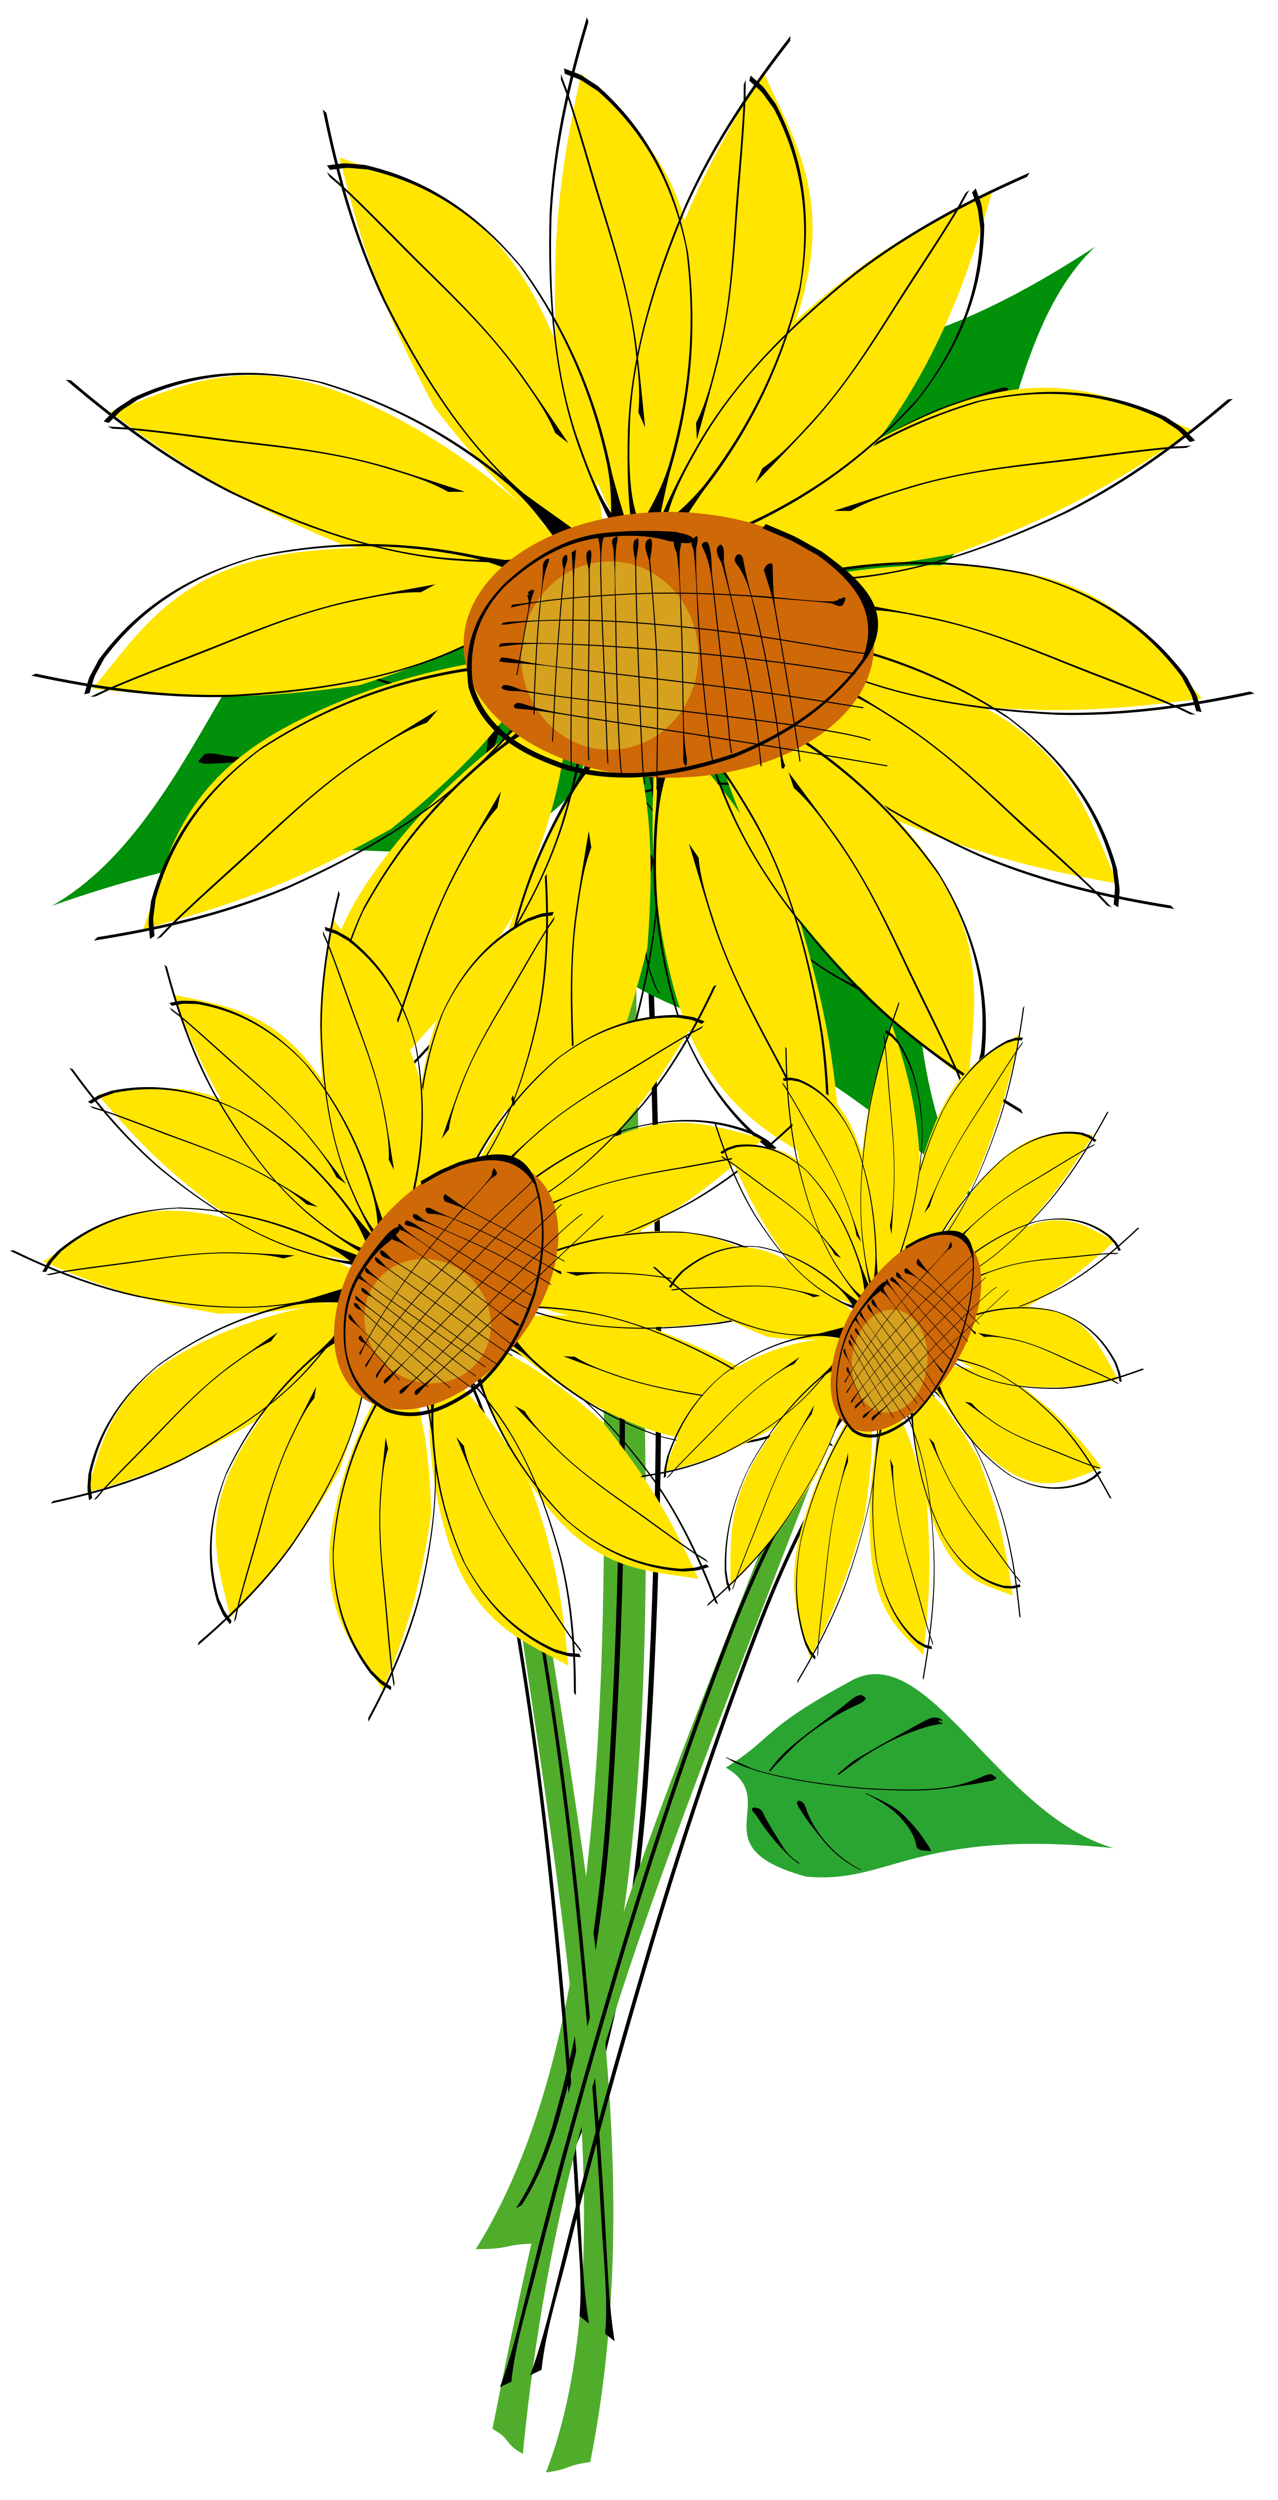 <svg xmlns="http://www.w3.org/2000/svg" viewBox="0 0 450 880" version="1.0"><path d="M210.51 333.87h13.51c0 172.64 19.19 318.38-33.65 455.9-13.61 0-9.24 1.95-22.84 1.95 60.01-95.99 42.98-285.21 42.98-457.85z" fill-rule="evenodd" fill="#50ad2c"/><g color="#000"><path d="M213.41 246.578c-1.018 19.573.623 39.155 1.61 58.712 2.967 52.367 4.238 104.804 4.884 157.236.669 58.595-.595 117.178-4.674 175.623-2.64 36.818-8.586 73.262-18.729 108.739-3.093 10.28-6.95 20.274-12.772 29.307l-2.07 1.167c5.93-8.935 9.764-18.908 12.871-29.148 10.193-35.431 16.16-71.843 18.813-108.628 4.098-58.43 5.373-116.998 4.706-175.575-.637-52.434-1.907-104.862-4.872-157.22-.946-18.784-.797-37.799-4.424-56.295l4.657-3.918z"/><path d="M226.17 237.368c-1.028 19.573.621 39.155 1.61 58.712 2.958 52.368 4.236 104.803 4.884 157.245.667 58.586-.596 117.168-4.675 175.614-2.64 36.818-8.586 73.261-18.729 108.738-3.093 10.281-6.951 20.274-12.773 29.307l-2.07 1.167c5.93-8.935 9.765-18.907 12.872-29.147 10.193-35.432 16.16-71.843 18.813-108.628 4.098-58.431 5.364-116.997 4.706-175.575-.638-52.434-1.907-104.862-4.872-157.22-.946-18.784-.806-37.798-4.432-56.294l4.665-3.919z"/></g><path d="M289.324 267.878c47.313 6.44 17.242 103.734 55.036 156.073-76.734-74.107-104.822-58.299-137.271-89.264-35.713-48.254 15.304-39.215 2.33-71.826 29.68 3.48 27.046-4.258 79.906 5.017z" fill-rule="evenodd" fill="#019009"/><path d="M317.775 352.939c-1.46-1.144-3.086-1.64-4.905-2.02-5.863-1.525-11.46-3.678-16.774-6.572-10.275-5.778-19.382-13.312-28.324-20.924-9.833-8.338-18.944-17.452-27.74-26.86-6.408-6.95-12.545-14.144-18.04-21.834-3.24-4.385-5.028-9.547-7.978-14.073-.242-.524-.483-1.056-.726-1.58l-.652-.505c.24.532.483 1.055.724 1.587 1.993 5.532 5.276 10.563 8.727 15.392 5.511 7.686 11.653 14.881 18.07 21.824 8.803 9.41 17.926 18.519 27.765 26.858 8.954 7.616 18.076 15.145 28.368 20.919 5.909 3.205 11.642 6.735 17.68 9.7 1.636.873 3.02 1.746 4.803 1.34l-.998-3.252zM263.64 360.91c-3.088-1.828 2.218 2.74 3.673 4.213.83-1.683.731-3.959.901-5.864.575-5.875.358-11.77-.36-17.619-.889-7.02-3.97-13.234-7.172-19.42-.367-.737-.732-1.482-1.097-2.228l-.654-.506 1.095 2.237c2.512 5.66 4.705 11.596 5.506 17.762.42 5.221.544 10.527-1.163 15.556-.58 1.504-1.63 2.937-1.864 4.486 1.747 1.93 6.195 6.942 3.613 4.197l-2.477-2.815z" color="#000"/><path d="M314.93 314.755c.344-1.696-1.343-3.671-3.321-4.855-4.73-1.471-9.713-2.033-14.589-2.859-9.507-1.671-19.008-3.288-28.586-4.48-4.834-.966-9.7-.335-14.562-.23l.305.765c4.875-.094 9.728.476 14.608.447 9.761.807 19.464 2.41 28.823 5.36 5.27 1.712 10.563 3.477 15.319 6.382 3.252 1.553-.549-.966.586-2.144l1.416 1.614zM289.783 277.301c-2.496-1.874-5.685-1.376-8.638-1.426-8.706.134-17.41-.16-26.112-.382-8.74-.082-17.395-.13-25.85 2.224l-2.81.65.347.75 2.804-.652c8.574-1.054 17.123-2.597 25.803-2.203 9.113.24 18.195 1.088 27.088 3.183 2.626.529 5.794 1.915 8.25.603l-.882-2.747zM228.79 300.51c-1.75-.13-1.51.688-2.008 2.616-.952 6.938-.975 13.986-.847 20.979.026 8.043 1.517 15.779 4.645 23.165.396.736.79 1.481 1.186 2.218l.662.49c-.4-.729-.8-1.466-1.198-2.203-3.142-7.292-4.547-15.155-4.705-23.093.1-6.322.595-12.586 2.955-18.527.49-1.86 1.046-3.344-.12-5.047l-.57-.598zM208.002 288.638c-2.338-.599-1.546 1.81-1.615 4.217-.705 7.078-.94 14.067-.338 21.158.34 4.297.761 8.519 2.048 12.638l.634.527c-1.261-3.915-1.972-7.96-1.588-12.089.738-6.32 1.35-12.675 2.38-18.949.554-2.233 1.349-3.952-.14-5.934l-1.38-1.568z" color="#000"/><g><path d="M133.44 200.058c-45.677-13.915-59.001 87.044-115.204 118.808 100.675-35.273 119.59-9.176 162.008-23.754 52.606-28.922 2.478-42.022 27.888-66.231-28.419-9.239-22.793-15.168-74.693-28.824z" fill-rule="evenodd" fill="#019009"/><path d="M72.055 265.454c1.805-.43 3.489-.2 5.301.214 5.964 1.064 11.948 1.446 17.985 1.036 11.75-.956 23.171-3.997 34.475-7.178 12.417-3.467 24.503-7.94 36.424-12.814 8.726-3.637 17.307-7.61 25.513-12.3 4.774-2.632 8.556-6.574 13.127-9.455.439-.374.88-.756 1.32-1.13l.802-.188c-.44.383-.88.757-1.32 1.14-4.122 4.193-9.206 7.393-14.359 10.338-8.218 4.68-16.804 8.652-25.535 12.28-11.929 4.872-24.023 9.336-36.446 12.802-11.316 3.179-22.75 6.21-34.513 7.155-6.707.443-13.39 1.256-20.116 1.427-1.85.11-3.473.324-4.923-.789l2.265-2.538zM117.91 295.31c3.569-.37-3.16 1.565-5.097 2.295-.052-1.876.99-3.902 1.63-5.704 1.933-5.578 4.593-10.843 7.689-15.857 3.74-6.007 9.135-10.366 14.628-14.648.642-.516 1.284-1.041 1.928-1.566l.805-.186-1.929 1.574c-4.647 4.093-9.12 8.57-12.423 13.838-2.563 4.568-4.891 9.337-5.442 14.62-.101 1.608.255 3.35-.18 4.853-2.394 1.024-8.529 3.72-5.036 2.304l3.426-1.522z" color="#000"/><path d="M90.593 231.95c.395-1.684 2.753-2.774 5.045-3.023 4.911.64 9.673 2.21 14.448 3.497 9.336 2.453 18.644 4.954 27.845 7.872 4.794 1.142 8.952 3.748 13.325 5.875l-.596.567c-4.39-2.121-9.037-3.631-13.46-5.696-9.205-3.345-18.69-5.943-28.425-7.172-5.504-.645-11.05-1.254-16.584-.6-3.604.052.901-.65.362-2.194l-1.96.875zM129.086 208.428c3.051-.66 5.74 1.125 8.444 2.313 7.854 3.758 15.884 7.127 23.884 10.56 7.974 3.578 15.858 7.15 22.556 12.82l2.281 1.765-.627.536-2.276-1.764c-7.35-4.539-14.472-9.512-22.523-12.78-8.38-3.589-16.985-6.613-25.94-8.424-2.607-.617-6.065-.681-7.748-2.9l1.95-2.126zM174.806 254.994c1.643.614 1.085 1.256.731 3.216-2.033 6.7-4.957 13.114-7.995 19.414-3.384 7.297-7.97 13.702-13.897 19.107-.668.503-1.337 1.015-2.005 1.519l-.806.169c.669-.495 1.34-.998 2.01-1.501 5.9-5.313 10.461-11.87 13.922-19.016 2.549-5.785 4.716-11.683 5.054-18.067.333-1.894.447-3.475 2.218-4.535l.768-.306zM198.652 252.892c2.374.433.649 2.291-.294 4.506-2.317 6.726-5.023 13.174-8.533 19.365-2.104 3.762-4.25 7.422-7.139 10.627l-.797.213c2.782-3.03 5.117-6.408 6.493-10.319 1.97-6.05 4.07-12.08 5.755-18.21.429-2.261.425-4.155 2.606-5.334l1.91-.848z" color="#000"/></g><g><path d="M318.479 202.215c38.465 2.027 29.297-79.61 67.136-115.392-71.979 47.165-91.856 30.404-122.238 50.053-35.574 32.86 6.219 33.384-8.977 57.273 24.045 1.716 20.791 7.45 64.08 8.066z" fill-rule="evenodd" fill="#019009"/><path d="M353.846 139.093c-1.33.687-2.693.834-4.193.862-4.876.324-9.635 1.187-14.283 2.68-9.014 3.03-17.366 7.629-25.6 12.314-9.049 5.125-17.643 10.975-26.031 17.105-6.126 4.542-12.074 9.318-17.588 14.584-3.228 2.988-5.423 6.809-8.442 9.951-.272.379-.543.764-.814 1.142l-.593.302c.27-.385.542-.763.813-1.148 2.413-4.084 5.773-7.576 9.235-10.883 5.526-5.26 11.478-10.037 17.61-14.572 8.394-6.13 16.997-11.974 26.05-17.1 8.244-4.686 16.608-9.279 25.635-12.303 5.165-1.65 10.24-3.583 15.473-5.022 1.428-.446 2.657-.929 4.008-.339l-1.28 2.427zM312.145 124.618c-2.722.983 2.17-1.837 3.545-2.785.405 1.458-.016 3.247-.169 4.782-.43 4.743-1.49 9.382-2.94 13.909-1.763 5.43-5.141 9.89-8.611 14.31-.402.528-.803 1.064-1.205 1.6l-.595.302 1.205-1.607c2.844-4.108 5.477-8.481 7.04-13.247 1.12-4.074 2.018-8.26 1.423-12.504-.232-1.279-.85-2.573-.8-3.835 1.674-1.266 5.955-4.568 3.495-2.782l-2.388 1.857z" color="#000"/><path d="M345.835 168.925c.018 1.395-1.617 2.707-3.363 3.347-3.97.453-8.003.147-11.992.067-7.786-.108-15.559-.26-23.33-.758-3.975.037-7.737-1.196-11.574-2.013l.357-.56c3.849.81 7.78 1.09 11.644 1.848 7.857.831 15.788 1.024 23.65.097 4.434-.564 8.895-1.165 13.101-2.75 2.812-.741-.58.683.142 1.787l1.365-1.065zM320.263 194.817c-2.261 1.109-4.713.233-7.06-.172-6.88-1.418-13.822-2.497-20.752-3.632-6.938-1.253-13.804-2.519-20.15-5.659l-2.129-.939.387-.541 2.125.94c6.636 2.127 13.178 4.637 20.116 5.633 7.258 1.183 14.584 1.88 21.947 1.56 2.16-.023 4.88-.644 6.629.766l-1.113 2.044zM275.424 167.232c-1.406-.161-1.093-.773-1.197-2.376.291-5.641 1.335-11.23 2.49-16.753 1.234-6.37 3.58-12.276 7.173-17.658.425-.524.85-1.055 1.274-1.579l.599-.289c-.428.518-.855 1.042-1.282 1.566-3.589 5.305-5.887 11.324-7.21 17.591-.872 5.026-1.424 10.064-.449 15.129.107 1.547.325 2.807-.856 3.98l-.542.389zM257.161 173.508c-1.943.122-.953-1.668-.645-3.586.509-5.716 1.375-11.29 2.922-16.818.917-3.355 1.886-6.637 3.526-9.707l.583-.322c-1.59 2.913-2.762 6.011-3.08 9.34-.368 5.12-.841 10.25-.97 15.376.102 1.853.473 3.336-1.006 4.682l-1.33 1.035z" color="#000"/></g><g><path d="M278.858 116.489c16.845-44.833.51-67.36-10.042-91.17-20.47 32.692-29.292 52.925-39.714 85.216-6.37 44.969-2.216 58.436.906 84.801 20.234-23.859 37.291-47.552 48.85-78.847z" fill-rule="evenodd" fill="#ffe500"/><path d="M244.5 108.46c.954-47.88-21.95-63.679-39.832-82.62-8.413 37.645-9.99 59.656-9.065 93.582 8.97 44.519 17.372 55.835 29.097 79.659 11.132-29.24 19.326-57.258 19.8-90.62z" fill-rule="evenodd" fill="#ffe500"/><path d="M191.906 111.85c-20.37-43.346-47.902-47.355-72.324-56.41 9.142 37.474 17.484 57.909 33.35 87.906 27.776 35.934 40.319 42.35 61.388 58.507-2.98-31.14-8.052-59.893-22.414-90.003z" fill-rule="evenodd" fill="#ffe500"/><path d="M130.418 142.564c-43.269-20.518-67.08-6.114-91.686 2.417 30.877 23.125 50.304 33.594 81.62 46.67 44.282 10.09 58.045 7.068 84.583 6.156-22.1-22.153-44.288-41.124-74.517-55.243z" fill-rule="evenodd" fill="#ffe500"/><path d="M110.322 193.796c-47.696 4.277-60.901 28.776-77.775 48.613 38.337 4.254 60.391 3.418 94.008-1.203 43.275-13.775 53.608-23.361 76.01-37.622-30.282-7.869-59.029-12.958-92.243-9.788zM105.297 253.547c-42.898 21.288-46.32 48.904-54.85 73.515 37.27-9.942 57.522-18.716 87.17-35.223 35.336-28.534 41.486-41.213 57.187-62.625-31.07 3.65-59.704 9.332-89.506 24.333zM133.351 304.826c-28.528 38.464-19.018 64.616-15.428 90.419 28.676-25.803 42.718-42.825 61.63-71.009 18.491-41.48 18.207-55.569 22.455-81.774-26.016 17.372-48.933 35.454-68.657 62.364z" fill-rule="evenodd" fill="#ffe500"/><path d="M177.9 330.996c-13.93 45.817 3.821 67.247 15.878 90.336 18.326-33.943 25.826-54.698 34.157-87.598 3.466-45.284-1.54-58.454-6.352-84.565-18.657 25.11-34.162 49.851-43.683 81.827z" fill-rule="evenodd" fill="#ffe500"/><g color="#000"><path d="M224.758 241.851c-.464-2.648-1.515-1.395-2.998-1.212-7.142 10.267-12.515 23.53-19.077 34.926-13.285 21.53-22.209 45.156-25.996 72.346-2.216 28.846 4.843 49.083 15.51 65.137 6.386 6.959 3.111 4.037 9.756 8.933l.283-1.88c-6.597-4.896-3.345-1.977-9.687-8.93-10.068-15.26-17.147-34.508-15.546-61.679 3.68-27.125 12.54-50.68 25.783-72.18 6.17-9.549 12.643-14.997 19.439-22.243 1.206-2.672 2.242-4.863 2.478-7.925l.055-5.293z"/><path d="M222.017 254.369c-.012 3.391 1.382 5.091 2.546 7.211 4.596 8.816 5.795 21.251 6.722 33.637 1.657 25.337-3.653 51.296-11.43 77.381-7.733 23.571-18.673 43.94-30.47 62.966l.1 1.752c11.838-19.056 22.82-39.456 30.603-63.065 8.17-27.254 13.44-54.418 11.708-80.878-1.029-13.331-2.697-26.26-5.943-37.705-.704-2.493-1.189-6.327-3.097-5.22l-.739 3.92z"/><path d="M207.294 292.492c-1.532 9.372-3.15 18.779-4.506 28.168-2.409 17.752-1.902 34.564-1.276 51.151.478 14.263.527 28.696 1.435 42.707.195 1.938.393 3.87.587 5.808l.503-1.847c-.192-1.934-.384-3.868-.574-5.798-.88-14-.765-28.579-1.424-42.71-.578-15.497-1.186-31.142 1.062-47.723 1.138-7.994 2.19-16.347 5.107-23.919l-.914-5.837z"/></g><path d="M236.49 344.92c11.625 46.456 37.871 55.705 60.084 69.296-1.742-38.535-5.985-60.19-15.766-92.687-20.322-40.615-31.396-49.33-48.951-69.25-3.08 31.135-3.65 60.32 4.633 92.64zM332.584 242.55c44.579 17.503 50.373 44.721 60.996 68.498-37.99-6.684-58.922-13.68-89.885-27.557-37.664-25.382-44.886-37.48-62.382-57.452 31.271.947 60.29 4.135 91.271 16.512z" fill-rule="evenodd" fill="#ffe500"/><path d="M344.162 199.424c47.795 2.963 61.677 27.083 79.09 46.445-38.203 5.314-60.273 5.09-94.01 1.398-43.635-12.578-54.229-21.874-77.016-35.507 30.051-8.704 58.65-14.587 91.936-12.336z" fill-rule="evenodd" fill="#ffe500"/><path d="M328.514 145.396c44.04-18.817 67.27-3.496 91.526 5.984-31.75 21.904-51.575 31.609-83.373 43.459-44.644 8.353-58.277 4.805-84.76 2.855 22.946-21.276 45.851-39.364 76.607-52.298z" fill-rule="evenodd" fill="#ffe500"/><g color="#000"><path d="M245.826 211.282c-2.336-1.33-.801-1.897-.129-3.23 12.077-3.254 26.375-3.832 39.318-6.16 24.752-5.23 50.003-5.65 76.874-.03 27.9 7.657 44.563 21.137 56.07 36.598 4.393 8.362 2.749 4.293 5.113 12.201l-1.864-.369c-2.38-7.863-.732-3.815-5.134-12.134-10.963-14.63-26.688-27.794-52.803-35.465-26.774-5.7-51.938-5.316-76.647-.113-11.071 2.581-18.386 6.834-27.502 10.783-2.922.232-5.334.468-8.296-.344l-5-1.737z"/><path d="M258.534 212.931c3.196 1.134 4.325 3.02 5.927 4.832 6.745 7.303 18.045 12.633 29.39 17.689 23.287 10.117 49.515 13.888 76.694 15.38 24.798.682 47.664-2.735 69.557-7.412l1.616.686c-21.936 4.706-44.845 8.15-69.696 7.503-28.413-1.516-55.76-5.731-80.08-16.3-12.2-5.47-23.805-11.407-33.481-18.329-2.11-1.504-5.554-3.256-3.868-4.678l3.94.63z"/><path d="M299.39 211.95c9.338 1.724 18.739 3.378 28.034 5.273 17.522 3.73 33.175 9.885 48.576 16.077 13.263 5.268 26.83 10.189 39.712 15.776 1.758.838 3.51 1.677 5.269 2.515l-1.909-.151c-1.755-.834-3.51-1.668-5.264-2.499-12.88-5.558-26.64-10.373-39.719-15.766-14.39-5.78-28.91-11.636-45.276-15.12-7.909-1.63-16.126-3.46-24.238-3.273l-5.185-2.832z"/></g><g color="#000"><path d="M246.18 204.729c-2.687-.06-1.606-1.288-1.65-2.781 9.076-8.606 21.378-15.915 31.656-24.119 19.284-16.375 41.297-28.755 67.606-36.594 28.184-6.534 49.253-2.603 66.73 5.524 7.84 5.266 4.459 2.469 10.3 8.3l-1.815.563c-5.834-5.784-2.459-3.009-10.288-8.232-16.602-7.655-36.696-11.754-63.315-6.08-26.263 7.722-48.215 20.028-67.475 36.358-8.511 7.537-12.922 14.757-19.063 22.567-2.46 1.594-4.469 2.949-7.461 3.643l-5.224.851z"/><path d="M258.143 200.135c3.35-.523 5.241.6 7.513 1.43 9.406 3.217 21.88 2.53 34.265 1.58 25.297-2.176 50.16-11.335 74.777-22.95 22.138-11.196 40.627-25.078 57.66-39.606l1.747-.165c-17.057 14.573-35.57 28.501-57.738 39.751-25.713 12.181-51.774 21.482-78.193 23.754-13.333.99-26.365 1.288-38.17-.198-2.57-.32-6.433-.222-5.626-2.275l3.765-1.321z"/><path d="M293.615 179.838c9.034-2.925 18.09-5.942 27.168-8.696 17.187-5.054 33.883-7.085 50.375-8.964 14.173-1.675 28.447-3.8 42.436-5.011 1.945-.1 3.885-.195 5.83-.295l-1.75.775c-1.941.101-3.882.203-5.819.306-13.973 1.238-28.368 3.547-42.437 5.024-15.407 1.761-30.965 3.516-47.019 8.235-7.73 2.33-15.83 4.628-22.876 8.651l-5.908-.025z"/></g><g color="#000"><path d="M242.618 218.762c-1.699-2.083-.063-2.058 1.045-3.06 12.437 1.318 25.982 5.932 38.893 8.426 24.973 4.042 48.677 12.752 71.716 27.679 23.263 17.2 33.948 35.779 39.108 54.348 1.084 9.384 1.017 4.995.372 13.224l-1.606-1.016c.613-8.193.693-3.823-.416-13.169-4.952-17.599-14.875-35.545-36.469-52.113-22.92-14.966-46.529-23.679-71.452-27.732-11.257-1.582-19.612-.251-29.539.146-2.81-.836-5.144-1.485-7.614-3.311l-4.038-3.422z"/><path d="M253.877 224.88c2.573 2.21 2.946 4.376 3.788 6.644 3.659 9.243 12.278 18.287 21.037 27.093 18.075 17.83 41.18 30.8 65.993 41.988 22.885 9.574 45.445 14.63 67.551 18.157l1.26 1.222c-22.156-3.516-44.767-8.56-67.713-18.121-25.955-11.655-49.945-25.444-68.82-44.067-9.407-9.5-18.092-19.22-24.624-29.165-1.424-2.164-4.006-5.039-1.92-5.758l3.448 2.007z"/><path d="M292.34 238.691c8.088 4.974 16.26 9.905 24.248 15.023 15 9.794 27.381 21.178 39.514 32.504 10.473 9.695 21.355 19.175 31.355 29.03 1.339 1.415 2.67 2.829 4.009 4.244l-1.726-.828c-1.337-1.411-2.674-2.822-4.01-4.228-10.01-9.827-21.11-19.279-31.364-29.023-11.34-10.577-22.773-21.274-36.783-30.423-6.789-4.37-13.794-9.04-21.428-11.788l-3.816-4.51z"/></g><path d="M318.981 291.905c31.277 36.265 23.717 63.045 22.029 89.037-30.495-23.628-45.752-39.571-66.678-66.286-21.49-40.01-22.236-54.082-28.404-79.908 27.225 15.416 51.41 31.769 73.053 57.157z" fill-rule="evenodd" fill="#ffe500"/><g color="#000"><path d="M238.798 234.87c-.808-2.564.702-1.936 2.102-2.458 11.07 5.822 21.95 15.117 33.025 22.207 21.71 12.987 40.517 29.843 56.407 52.23 15.259 24.58 18.319 45.793 16.25 64.955-2.462 9.12-.902 5.017-4.543 12.425l-1.117-1.538c3.598-7.386 2.057-3.296 4.482-12.39 1.904-18.183-.683-38.527-14.624-61.903-15.764-22.38-34.482-39.202-56.142-52.18-9.875-5.633-18.13-7.485-27.501-10.785-2.302-1.815-4.231-3.282-5.852-5.891l-2.487-4.672z"/><path d="M246.998 244.717c1.574 3.004 1.12 5.155 1.064 7.573-.017 9.941 4.649 21.53 9.533 32.95 10.204 23.25 26.88 43.843 45.8 63.41 17.725 17.356 36.82 30.393 56.056 41.842l.72 1.602c-19.288-11.458-38.434-24.503-56.22-41.87-19.81-20.424-37.005-42.103-47.659-66.385-5.23-12.305-9.706-24.548-12.1-36.202-.523-2.537-1.86-6.163.344-6.06l2.462 3.14z"/><path d="M277.632 271.767c5.678 7.612 11.449 15.215 16.979 22.923 10.317 14.645 17.614 29.8 24.702 44.809 6.147 12.88 12.754 25.71 18.404 38.564.72 1.81 1.435 3.616 2.156 5.426l-1.297-1.408c-.721-1.805-1.442-3.61-2.163-5.41-5.67-12.832-12.49-25.717-18.416-38.562-6.627-14.02-13.297-28.185-22.933-41.866-4.693-6.57-9.476-13.498-15.553-18.874l-1.879-5.602z"/></g><g color="#000"><path d="M206.907 204.996c2.336-1.33.801-1.897.129-3.23-12.077-3.255-26.375-3.832-39.318-6.16-24.752-5.231-50.003-5.65-76.874-.031-27.9 7.658-44.563 21.137-56.07 36.6-4.393 8.361-2.749 4.292-5.113 12.2l1.864-.369c2.38-7.863.732-3.816 5.134-12.134 10.963-14.63 26.688-27.794 52.803-35.465 26.774-5.7 51.938-5.317 76.647-.114 11.071 2.582 18.386 6.835 27.502 10.784 2.922.232 5.334.468 8.296-.344l5-1.737z"/><path d="M194.2 206.645c-3.197 1.134-4.326 3.02-5.929 4.832-6.744 7.303-18.044 12.632-29.389 17.689-23.288 10.117-49.515 13.887-76.694 15.379-24.798.682-47.664-2.734-69.557-7.411l-1.616.685c21.936 4.706 44.845 8.151 69.696 7.503 28.413-1.516 55.76-5.73 80.08-16.299 12.2-5.47 23.805-11.407 33.481-18.329 2.109-1.505 5.554-3.256 3.868-4.678l-3.94.629z"/><path d="M153.343 205.664c-9.338 1.724-18.739 3.378-28.034 5.273-17.522 3.73-33.175 9.885-48.576 16.077-13.263 5.268-26.83 10.188-39.712 15.776-1.758.838-3.51 1.677-5.269 2.514l1.909-.15c1.755-.834 3.51-1.668 5.264-2.499 12.88-5.558 26.64-10.373 39.719-15.767 14.39-5.778 28.91-11.635 45.276-15.12 7.908-1.628 16.126-3.46 24.238-3.272l5.185-2.832z"/></g><g color="#000"><path d="M211.117 197.998c2.687-.059 1.607-1.287 1.65-2.78-9.075-8.607-21.378-15.916-31.656-24.12-19.284-16.375-41.296-28.755-67.606-36.593-28.184-6.535-49.253-2.604-66.729 5.524-7.841 5.266-4.46 2.468-10.3 8.3l1.814.562c5.835-5.784 2.46-3.008 10.288-8.231 16.602-7.656 36.696-11.755 63.316-6.08 26.262 7.721 48.215 20.027 67.475 36.357 8.51 7.537 12.922 14.757 19.062 22.567 2.46 1.595 4.47 2.95 7.462 3.644l5.224.85z"/><path d="M199.154 193.404c-3.35-.523-5.24.6-7.512 1.431-9.407 3.216-21.881 2.529-34.266 1.58-25.296-2.177-50.16-11.336-74.777-22.951-22.137-11.195-40.627-25.077-57.66-39.605l-1.747-.165c17.057 14.573 35.57 28.5 57.738 39.75 25.714 12.182 51.774 21.483 78.193 23.754 13.334.99 26.366 1.288 38.17-.197 2.57-.32 6.433-.223 5.627-2.276l-3.766-1.32z"/><path d="M163.683 173.108c-9.034-2.926-18.09-5.942-27.168-8.697-17.187-5.054-33.884-7.084-50.376-8.963-14.172-1.675-28.447-3.8-42.435-5.012-1.945-.1-3.886-.195-5.83-.295l1.75.775c1.94.102 3.881.203 5.818.307 13.974 1.237 28.368 3.546 42.437 5.023 15.407 1.762 30.965 3.516 47.02 8.236 7.73 2.329 15.83 4.627 22.876 8.65l5.908-.024z"/></g><g color="#000"><path d="M203.932 229.891c1.698-2.083.063-2.058-1.045-3.06-12.437 1.318-25.982 5.933-38.893 8.427-24.973 4.041-48.677 12.751-71.716 27.678-23.264 17.2-33.948 35.779-39.108 54.349-1.084 9.383-1.017 4.995-.372 13.223l1.606-1.016c-.614-8.192-.693-3.823.416-13.169 4.951-17.598 14.875-35.545 36.469-52.113 22.919-14.966 46.529-23.679 71.451-27.732 11.258-1.582 19.613-.251 29.54.146 2.809-.836 5.143-1.485 7.614-3.311l4.038-3.422z"/><path d="M192.673 236.01c-2.573 2.21-2.946 4.376-3.788 6.643-3.659 9.244-12.278 18.287-21.038 27.093-18.075 17.83-41.18 30.8-65.993 41.988-22.884 9.575-45.444 14.63-67.55 18.157l-1.26 1.223c22.156-3.517 44.767-8.56 67.713-18.122 25.955-11.655 49.945-25.443 68.82-44.067 9.407-9.5 18.092-19.22 24.623-29.165 1.425-2.163 4.007-5.039 1.921-5.758l-3.448 2.008z"/><path d="M154.21 249.82c-8.088 4.974-16.26 9.905-24.248 15.023-15 9.794-27.381 21.178-39.515 32.504-10.472 9.695-21.354 19.175-31.355 29.03-1.338 1.415-2.67 2.829-4.008 4.244l1.725-.828c1.337-1.411 2.674-2.822 4.01-4.228 10.01-9.827 21.11-19.278 31.365-29.023 11.34-10.577 22.773-21.274 36.782-30.423 6.79-4.37 13.795-9.04 21.429-11.788l3.816-4.51z"/></g><g color="#000"><path d="M210.702 237.449c.509-2.64-.92-1.843-2.37-2.2-10.328 7.054-20.07 17.537-30.257 25.852-20.076 15.394-36.823 34.298-50.038 58.36-12.336 26.17-12.94 47.595-8.684 66.393 3.493 8.776 1.472 4.88 5.94 11.82l.932-1.656c-4.422-6.923-2.422-3.038-5.874-11.793-3.98-17.844-3.746-38.35 7.419-63.173 13.09-24.04 29.753-42.902 49.78-58.282 9.163-6.728 17.152-9.516 26.081-13.87 2.078-2.068 3.826-3.746 5.136-6.524l1.935-4.927z"/><path d="M203.686 248.172c-1.218 3.165-.52 5.25-.187 7.646 1.159 9.873-2.146 21.922-5.687 33.827-7.467 24.267-21.667 46.638-38.217 68.249-15.615 19.276-33.086 34.419-50.881 48.002l-.53 1.673c17.844-13.597 35.365-28.754 51.04-48.048 17.334-22.563 31.926-46.074 39.722-71.418 3.782-12.825 6.824-25.5 7.863-37.352.229-2.58 1.14-6.336-1.037-5.98l-2.086 3.401z"/><path d="M176.36 278.561c-4.766 8.213-9.625 16.429-14.234 24.721-8.567 15.733-14.076 31.625-19.394 47.349-4.628 13.5-9.718 27.005-13.854 40.422-.508 1.88-1.011 3.757-1.519 5.637l1.127-1.547 1.527-5.623c4.159-13.398 9.454-26.98 13.867-40.421 4.974-14.688 9.973-29.526 17.974-44.222 3.908-7.065 7.864-14.497 13.284-20.535l1.223-5.78z"/></g><path d="M311.054 152.381c-27.805 38.991-55.616 38.008-81.265 42.54 15.713-35.234 27.58-53.838 48.56-80.512 33.765-30.376 47.256-34.44 70.878-46.563-8.508 30.104-18.651 57.483-38.173 84.535z" fill-rule="evenodd" fill="#ffe500"/><g color="#000"><path d="M222.68 203.316c.182 2.681 1.36 1.546 2.854 1.52 8.182-9.458 14.92-22.082 22.646-32.724 15.476-20.013 26.837-42.568 33.464-69.209 5.24-28.453.349-49.32-8.569-66.407-5.619-7.593-2.67-4.343-8.762-9.911l-.48 1.839c6.046 5.564 3.119 2.319 8.694 9.901 8.407 16.235 13.42 36.12 8.97 62.972-6.514 26.588-17.804 49.08-33.236 69.067-7.14 8.846-14.15 13.583-21.671 20.074-1.48 2.53-2.742 4.6-3.299 7.62l-.61 5.258z"/><path d="M226.723 191.156c.369-3.372-.839-5.209-1.773-7.44-3.643-9.25-3.527-21.742-3.145-34.157 1.018-25.37 9.03-50.627 19.508-75.749 10.171-22.626 23.193-41.731 36.927-59.41l.085-1.753c-13.778 17.705-26.844 36.836-37.07 59.495-10.992 26.243-19.091 52.702-20.153 79.197-.38 13.365-.081 26.397 1.943 38.121.438 2.554.516 6.417 2.53 5.518l1.148-3.822z"/><path d="M245.376 154.793c2.51-9.158 5.109-18.343 7.445-27.537 4.263-17.4 5.528-34.172 6.651-50.733 1.025-14.235 2.495-28.592 3.066-42.62.01-1.948.017-3.891.028-5.839l-.694 1.784c-.013 1.944-.025 3.887-.04 5.827-.597 14.015-2.246 28.5-3.078 42.623-1.055 15.47-2.097 31.093-6.077 47.346-1.974 7.83-3.899 16.025-7.596 23.248l.295 5.901zM222.9 201.995c-1.116 2.445.46 2.007 1.786 2.695 11.697-4.429 23.63-12.328 35.487-18.014 23.132-10.243 43.854-24.68 62.355-44.96 18.143-22.537 23.767-43.219 24.05-62.49-1.332-9.351-.284-5.09-2.994-12.886l-1.296 1.39c2.67 7.77 1.64 3.523 2.937 12.844-.327 18.28-5.376 38.156-22.063 59.658-18.375 20.29-39.005 34.704-62.086 44.945-10.489 4.386-18.909 5.217-28.612 7.35-2.506 1.521-4.6 2.741-6.526 5.134l-3.038 4.334z"/><path d="M232.24 193.221c1.928-2.79 1.74-4.98 1.979-7.387 1.195-9.869 7.24-20.803 13.48-31.542 12.963-21.831 32.025-40.237 53.19-57.35 19.71-15.066 40.252-25.677 60.741-34.695l.91-1.502c-20.542 9.02-41.135 19.633-60.907 34.701-22.153 17.856-41.863 37.277-55.398 60.079-6.692 11.575-12.628 23.18-16.424 34.456-.83 2.454-2.598 5.89-.399 6.056l2.827-2.816z"/><path d="M265.944 170.108c6.563-6.862 13.218-13.705 19.647-20.681 12.026-13.278 21.117-27.43 29.982-41.462 7.672-12.034 15.794-23.963 22.97-36.032.935-1.708 1.865-3.414 2.8-5.122l-1.459 1.239c-.935 1.703-1.87 3.407-2.806 5.106-7.192 12.045-15.532 24.002-22.981 36.028-8.287 13.107-16.634 26.353-27.866 38.757-5.46 5.948-11.052 12.241-17.74 16.836l-2.547 5.331z"/><g><path d="M223.484 203.924c1.137 2.436 1.826.952 3.21.39 4.223-11.772 5.959-25.976 9.329-38.686 7.222-24.245 9.689-49.378 6.268-76.616-5.369-28.429-17.452-46.13-31.928-58.854-7.978-5.057-4.056-3.088-11.746-6.086l.216 1.888c7.644 3.01 3.744 1.039 11.678 6.102 13.693 12.113 25.537 28.854 31.063 55.505 3.509 27.147 1.085 52.196-6.106 76.4-3.47 10.826-8.303 17.77-12.979 26.536-.468 2.894-.9 5.278-.33 8.297l1.325 5.124z"/><path d="M222.872 191.125c-.87-3.278-2.66-4.556-4.335-6.3-6.732-7.316-11.127-19.01-15.246-30.728-8.194-24.031-9.824-50.477-9.105-77.686 1.331-24.771 6.592-47.285 13.03-68.724l-.552-1.667c-6.47 21.48-11.763 44.035-13.133 68.855-.795 28.441 1.187 56.04 9.747 81.136 4.463 12.603 9.439 24.652 15.552 34.858 1.329 2.224 2.795 5.8 4.35 4.234l-.308-3.978z"/><path d="M227.165 150.484c-.96-9.447-1.847-18.95-2.981-28.369-2.296-17.766-7.161-33.867-12.082-49.718-4.175-13.647-7.979-27.57-12.503-40.86-.692-1.821-1.386-3.635-2.078-5.456l-.005 1.914c.69 1.818 1.378 3.635 2.063 5.45 4.495 13.288 8.178 27.393 12.492 40.866 4.592 14.81 9.252 29.758 11.397 46.353.982 8.014 2.14 16.353 1.295 24.422l2.402 5.398z"/></g><g><path d="M222.242 204.835c2.155 1.606 2.059-.027 3.011-1.178-1.86-12.367-7.063-25.698-10.119-38.489-5.13-24.773-14.867-48.075-30.787-70.44-18.2-22.49-37.229-32.352-56.007-36.696-9.421-.672-5.034-.797-13.227.207l1.085 1.56c8.158-.971 3.79-.86 13.175-.16 17.798 4.177 36.162 13.307 53.658 34.156 15.954 22.244 25.69 45.452 30.829 70.174 2.073 11.178 1.109 19.584 1.145 29.519.959 2.77 1.71 5.074 3.642 7.462l3.595 3.885z"/><path d="M215.637 193.854c-2.32-2.474-4.5-2.752-6.803-3.494-9.395-3.251-18.807-11.467-27.987-19.834-18.604-17.279-32.572-39.795-44.833-64.097-10.566-22.444-16.603-44.763-21.093-66.695l-1.276-1.205c4.481 21.982 10.51 44.352 21.065 66.859 12.778 25.422 27.602 48.786 47.033 66.83 9.903 8.983 19.994 17.235 30.214 23.326 2.224 1.329 5.209 3.783 5.836 1.668l-2.156-3.358z"/><path d="M200.158 156.03c-5.323-7.863-10.606-15.813-16.07-23.569-10.44-14.558-22.354-26.43-34.2-38.057-10.143-10.04-20.09-20.497-30.372-30.057-1.473-1.275-2.944-2.544-4.416-3.82l.903 1.688c1.468 1.274 2.936 2.548 4.4 3.821 10.255 9.572 20.182 20.248 30.366 30.068 11.062 10.867 22.249 21.821 32.002 35.418 4.662 6.592 9.634 13.387 12.714 20.894l4.673 3.615z"/></g></g><g color="#000"><path d="M236.16 243.854c-1.576-2.178-1.973-.592-3.227.221-1.93 12.357-.96 26.635-1.877 39.753-2.528 25.173-.219 50.322 8.27 76.43 10.625 26.91 25.825 42.02 42.439 51.79 8.787 3.464 4.564 2.27 12.681 3.766l-.568-1.814c-8.074-1.518-3.872-.315-12.617-3.794-15.73-9.318-30.514-23.53-40.96-48.664-8.557-26.003-10.893-51.061-8.388-76.188 1.37-11.286 4.809-19.017 7.75-28.506-.084-2.93-.11-5.353-1.238-8.21l-2.266-4.784z"/><path d="M239.17 256.31c1.473 3.055 3.47 3.973 5.445 5.371 7.988 5.917 14.506 16.575 20.758 27.308 12.573 22.059 19.153 47.726 23.57 74.585 3.357 24.58 2.43 47.682.143 69.952l.856 1.532c2.31-22.315 3.261-45.464-.066-70.1-4.575-28.082-11.718-54.815-24.85-77.852-6.757-11.537-13.912-22.434-21.838-31.306-1.723-1.934-3.836-5.17-5.068-3.34l1.05 3.85z"/><path d="M242.607 297.033c2.722 9.098 5.381 18.265 8.27 27.302 5.598 17.017 13.408 31.914 21.227 46.556 6.67 12.617 13.026 25.574 19.972 37.776 1.023 1.658 2.046 3.31 3.068 4.967l-.356-1.88-3.052-4.965c-6.916-12.204-13.19-25.364-19.963-37.784-7.299-13.682-14.69-27.485-19.921-43.38-2.473-7.686-5.18-15.658-5.87-23.743l-3.375-4.849z"/></g><path d="M307.713 226.983a72.228 46.44 0 11-144.452 0 72.228 46.44 0 11144.452 0z" fill-rule="evenodd" fill="#cf6807"/><path d="M243.096 191.141c-2.583.261-5.273-.385-7.868-.752-8.348-2.441-16.755-2.014-25.27-.924-12.684 1.931-23.029 8.561-32.295 17.063-9.22 9.752-12.875 21.11-11.139 34.245 4.68 16.288 18.616 23.581 33.606 28.635 20.18 5.439 40.08 2.11 59.443-4.515 17.413-7.139 33.209-17.419 44.104-32.894 6.28-16.27-2.956-27.23-15.576-36.432-12.584-7.003-6.043-3.78-19.647-9.628l1.197-1.469c13.663 5.89 7.092 2.643 19.736 9.699 12.999 9.503 26.484 20.257 16.092 37.048-11.536 16.548-28.226 27.787-46.789 35.353-19.474 6.588-39.477 9.859-59.728 4.337-15.161-5.155-29.191-12.608-33.996-29.05-2.044-14.651 2.696-26.762 13.396-37.094 9.373-8.479 19.818-15.055 32.574-16.928 8.805-1.084 17.704-1.202 26.561-.634 2.329.546 4.936.711 6.684 2.376l-1.085 1.564z" color="#000"/><path d="M214.708 197.635a30.961 33.136 0 110 66.27 30.961 33.136 0 110-66.27z" fill-rule="evenodd" fill="#d5a11f"/><g color="#000"><path d="M186.532 208.966c-1.771.49.368-2.054 1.597-1.093-1.361 3.43-1.922 7.02-2.548 10.643-1.126 6.341-2.28 12.678-3.43 19.02l-.368.211c1.145-6.341 2.304-12.678 3.43-19.02.518-3.005 1.536-6.148.424-9.13.311-.207 3.43-2.214 1.282-.806l-.387.175zM192.403 196.938c.777-.4 1.225-.688.683 1.107-2.182 5.488-2.398 11.486-2.959 17.3-.843 9.093-1.347 18.214-1.715 27.335-.132 2.897-.165 5.8-.17 8.702l-.358.23c.005-2.901.038-5.804.165-8.706.373-9.126.872-18.242 1.715-27.34.523-5.465 1.503-10.93 1.376-16.423.193-1.348.923-2.295 1.62-2.436l-.357.23zM199.272 195.25c1.258.92-.052 3.46-.462 5.033-.72 8.301-1.442 16.607-2.092 24.913-.768 10.017-1.22 20.052-1.696 30.087-.207 4.014-.099 2.144-.306 5.606l-.363.227c.207-3.463.104-1.598.306-5.607.476-10.035.929-20.07 1.701-30.087.646-8.31 1.366-16.617 2.087-24.918-.264-1.663-1.031-3.552.288-4.919l.537-.334zM202.895 193.447c-.448 3.65-.75 7.312-.768 11.02-.07 11.24-.368 22.477-.622 33.714-.23 10.049-.344 20.098-.188 30.148.023.829.042 1.658.065 2.487l-.358.231c-.018-.83-.042-1.658-.066-2.488-.155-10.049-.042-20.098.189-30.147.254-11.237.551-22.474.622-33.715.014-3.44-.335-6.855-.457-10.247l1.583-1.003zM207.771 193.508c1.06 1.041-.07 5.107-.141 6.982.15 10.106-.005 20.212-.137 30.317-.17 10.464-.283 20.928-.184 31.397.09 3.816.029 2.035.17 5.342l-.358.236c-.137-3.312-.076-1.531-.165-5.347-.104-10.469.01-20.933.179-31.397.132-10.106.292-20.211.137-30.312-.156-2.06-1.456-4.82-.406-6.634l.905-.584zM213.01 187.741c-1.526 4.137-1.329 8.485-1.31 12.824.198 11.227.716 22.445 1.169 33.663.395 9.55.706 19.104 1.074 28.659.061 1.899.16 3.797.292 5.696l-.353.236c-.132-1.9-.231-3.798-.297-5.696-.363-9.555-.679-19.11-1.07-28.66-.457-11.222-.97-22.44-1.173-33.667-.014-3.873.297-7.825-.777-11.57l2.445-1.485zM216.28 189.334c1.733-1.362 1.173.598.787 2.464-.853 7.9-.269 15.995-.123 23.952.184 12.193.405 24.39.83 36.579.353 6.728.484 13.488 1.257 20.188l-.348.24c-.783-6.704-.91-13.465-1.263-20.197-.429-12.189-.646-24.381-.83-36.574-.145-7.788.095-15.708-.715-23.416-.538-1.87-.575-2.869.758-3.467l-.353.23zM224.614 189.423c.679 1.423-.433 5.795-.617 7.957.09 10.375.457 20.745.8 31.11.382 10.854.769 21.71 1.254 32.56.26 4.603.349 9.224.933 13.804.495 2.86-.127-.66.226 1.121l-.344.254c-.363-1.79.269 1.71-.23-1.135-.594-4.58-.68-9.206-.938-13.814-.486-10.845-.877-21.7-1.254-32.555-.348-10.37-.71-20.74-.805-31.114-.184-2.242-1.296-5.498-.17-7.462l1.145-.726zM228.859 189.531c1.48.51.193 5.805.08 7.487.754 9.088 1.536 18.171 2.115 27.274.698 11.076.726 22.176.622 33.266-.042 6.37-.23 12.745-.132 19.114-.009.043.104 1.376.114 1.503l-.245.344c-.052-.367-.528-1.164-.227-1.616-.103-6.37.09-12.744.132-19.114.104-11.09.08-22.185-.617-33.257-.575-9.088-1.272-18.162-2.2-27.217-.485-1.984-2.196-5.38-.646-7.133l1.004-.65zM238.701 189.013c2.257-.923.754 4.094.65 5.079-.24 7.93.41 15.896.707 23.83.367 9.818.495 19.646.626 29.47.1 6.195.015 12.38.99 18.506.283 1.126.217 2.365.085 3.439l-.33.268c-.778-.852-.91-1.757-.853-2.973.061-6.336-.099-12.668-.245-19.005-.137-9.828-.259-19.651-.631-29.474-.288-7.774-.273-15.66-1.414-23.345-.55-1.875-1.936-3.816-.25-5.37l.665-.425zM244.105 191.133c-.23-.028-.58-.4-.754-.5 3.449-4.55 2.115.185 1.8 2.46-.226 7.976.443 16.005.895 23.976.655 11.552 1.654 23.081 2.883 34.581.73 5.612 1.211 11.28 2.328 16.83l-.344.249c-1.126-5.555-1.602-11.222-2.332-16.838-1.235-11.5-2.233-23.03-2.888-34.586-.448-7.854-.537-15.793-1.48-23.585-.99-3.157-1.319-2.3 1.173-4.33a18.757 18.757 0 01-.923 1.512l-.358.231zM247.101 191.802c-.08-.15.354-.546.5-.72.58-.476.956-.293 1.668-.147 1.61 3.638 1.083 8.504 1.62 12.598 1.202 9.993 2.257 20 3.383 30.002.933 8.076 1.866 16.146 2.615 24.24.179 2.412.39 4.81.89 7.17l-.339.26c-.509-2.37-.726-4.773-.9-7.19-.749-8.094-1.682-16.164-2.615-24.24-1.126-9.997-2.181-20.008-3.382-30.001-.514-3.92-1.353-7.463-3.096-10.973-.17-.32-.146-.495-.381-.72.075-.185.24-.576.268-.637l-.23.358zM253.768 191.69c1.616.739 1.022 4.494 1.098 6.19 1.748 9.192 4.179 18.252 6.266 27.373 2.388 10.313 4.15 20.753 5.61 31.236.566 4.273.943 8.575 1.414 12.867 0 .075 0 .15.047.226l-.376.25c0-.076 0-.156-.048-.236-.424-4.287-.8-8.589-1.413-12.867-1.413-10.478-3.19-20.913-5.578-31.222-2.073-9.064-4.127-18.153-6.634-27.109-.82-1.818-2.643-4.306-1.225-6.181l.839-.528zM259.421 195.378c1.037-.64 1.602-.07 2.158.928 1.136 6.945 3.242 13.649 4.975 20.48 2.686 11.115 4.712 22.375 6.502 33.668 1.178 6.1 1.272 12.405 3.062 18.37.801.894-.094 1.04-.14 1.46l.423-.156c-.895.721-1.083.627-1.319-.565-.471-6.327-1.413-12.589-2.356-18.864-1.79-11.293-3.816-22.549-6.548-33.658-1.612-6.492-2.686-13.338-6.997-18.68-.41-.754-.664-1.291-.334-2.092l.574-.89zM270.653 198.483c.471-.311.943-.057 1.367-.01.188 5.249.14 10.337 1.036 15.58a4048.363 4048.363 0 015.654 33.4c1.036 6.506 2.12 13.012 3.015 19.542l.141.905-.377.245c-.047-.302-.047-.603-.094-.905-.942-6.53-1.979-13.036-3.015-19.538a4016.047 4016.047 0 00-5.654-33.403c-.8-4.82-2.402-9.13-3.769-13.72.377-.725.613-1.432 1.32-1.893l.376-.203z"/><path d="M180.412 212.834c2.818-.302 5.64-.632 8.448-1.051 10.21-1.48 20.508-2.177 30.802-2.742 14.85-.834 29.72-.363 44.55.551 9.645.41 19.256 2.073 28.914 2.125 2.026.019 7.115-3.698 2.215.56-.283.27.188-1.069-.189-1.21l.283-.335c.707.25 2.45-.805 2.261-.06-.895 4.192-2.732 2.42-4.994 1.662-9.517-1.008-19.128-1.53-28.725-2.388-14.831-.914-29.695-1.376-44.54-.547-10.295.57-20.59 1.267-30.794 2.752-2.978.442-5.932.984-8.843 1.762l.612-1.08zM176.95 219.335c1.436-.5 3.071-.49 4.588-.57a342.33 342.33 0 0121.545-.65c14.747.16 29.441 1.517 44.098 3.058 14.912 1.62 29.691 4.075 44.485 6.629 4.381.73 8.763 1.644 13.192 2.049l-.236.353c-4.429-.414-8.81-1.323-13.192-2.054-14.793-2.553-29.582-5.003-44.489-6.629-14.652-1.536-29.347-2.892-44.089-3.048-7.232-.005-14.515-.028-21.695.919-1.451.217-3.096.593-4.528.457l.32-.514zM176.252 226.539c1.578-.146 3.096-.325 4.693-.24 8.9-.062 17.79.183 26.685.612 17.493.924 34.948 2.478 52.366 4.335 13.814 1.517 27.571 3.519 41.281 5.771l-.236.349c-13.71-2.252-27.467-4.255-41.285-5.772-17.418-1.851-34.869-3.406-52.362-4.325-8.947-.433-17.992-1.07-26.925-.202-1.65.292-3.326.31-4.942.72l.725-1.248zM176.596 231.396c1.654.109 3.293.434 4.919.81 8.296 1.946 16.88 2.625 25.333 3.661 17.215 2.064 34.435 4.076 51.631 6.28 15.284 1.96 30.454 4.373 45.672 6.823l-.283.344c-15.17-2.45-30.388-4.858-45.63-6.818-17.195-2.205-34.415-4.216-51.63-6.28-8.622-1.06-17.244-2.473-25.922-2.827-1.673-.099-3.364-.24-4.962-.65l.872-1.343zM177.237 241.172c2.134-.221 4.292.933 6.266 1.654 8.749 1.71 17.634 2.7 26.482 3.774 15.854 1.837 31.708 3.66 47.552 5.583 13.352 1.625 26.732 3.425 39.971 5.94 3.062.66 6.172 1.226 9.093 2.31l-.236.334c-2.968-1.074-6.077-1.64-9.14-2.3-13.239-2.51-26.572-4.31-39.928-5.93-15.845-1.923-31.698-3.746-47.552-5.589-8.88-1.078-17.757-2.204-26.59-3.637-2.154-.099-4.957.189-6.667-1.163l.749-.976zM181.293 247.877c.957-.825 1.993-.354 3.152-.057 5.013 1.72 10.153 2.7 15.373 3.576 11.793 1.885 23.604 3.637 35.406 5.451a5762.097 5762.097 0 0146.83 7.43c10.177 1.64 20.354 3.434 30.483 5.145l-.235.344c-10.177-1.71-20.306-3.501-30.483-5.145a5978.1 5978.1 0 00-46.84-7.425c-11.802-1.814-23.613-3.567-35.406-5.456-5.446-.914-10.869-1.767-16.376-2.196-1.183-.16-2.224.005-2.276-1.093l.372-.574z"/></g></g><g><path d="M174.165 508.942c9.43-1.261-.065.007 9.365-1.254 18.036 134.76 46.56 246.746 24.307 358.985-9.43 1.262-6.2 2.386-15.621 3.648 31.55-80.495-.014-226.619-18.05-361.379z" fill-rule="evenodd" fill="#50ad2c"/><g color="#000"><path d="M207.39 817.916c-2.085-12.947-2.428-25.872-3.197-38.787-1.848-34.579-4.814-69.222-8.188-103.87-3.806-38.72-8.878-77.452-15.785-116.126-4.397-24.363-10.934-48.514-20.153-72.073-2.772-6.829-6.025-13.475-10.495-19.51l-1.442-.793c4.535 5.97 7.77 12.603 10.55 19.405 9.247 23.529 15.796 47.66 20.2 72.001 6.918 38.664 11.996 77.386 15.802 116.095 3.38 34.648 6.345 69.286 8.194 103.86.74 12.403 2.215 24.973 1.178 37.158l3.336 2.64z"/><path d="M216.42 824.143c-2.09-12.948-2.427-25.872-3.196-38.787-1.854-34.58-4.814-69.222-8.188-103.876-3.806-38.714-8.878-77.447-15.785-116.12-4.398-24.363-10.935-48.515-20.153-72.073-2.772-6.829-6.025-13.476-10.496-19.51l-1.441-.793c4.534 5.97 7.77 12.603 10.549 19.404 9.247 23.53 15.796 47.66 20.2 72.002 6.918 38.663 11.99 77.385 15.802 116.095 3.38 34.648 6.346 69.286 8.194 103.859.74 12.404 2.21 24.973 1.173 37.158l3.342 2.64z"/></g><path d="M114.822 382.486c-17.478-27.853-36.577-28.304-53.972-32.448 9.338 24.782 16.718 38.019 30.018 57.146 21.91 22.188 30.993 25.523 46.692 34.788-4.613-20.978-10.456-40.152-22.738-59.486z" fill-rule="evenodd" fill="#ffe500"/><path d="M96.142 397.91c-25.753-20.442-43.912-14.506-61.697-12.62 17.06 20.257 28.425 30.276 47.339 43.887 28.046 13.624 37.722 13.744 55.612 17.252-11.337-18.245-23.23-34.378-41.254-48.518z" fill-rule="evenodd" fill="#ffe500"/><path d="M76.11 428.046c-32.149-6.91-45.794 6.458-60.9 16.03 24.27 10.598 38.901 14.544 61.886 18.36 31.182-.22 39.905-4.4 57.495-9.184-18.247-11.33-36.061-20.522-58.481-25.206z" fill-rule="evenodd" fill="#ffe500"/><path d="M67.302 474.407c-29.21 15.095-31.25 34.092-36.828 51.08 25.476-7.242 39.277-13.496 59.448-25.16 23.935-19.986 28.012-28.76 38.555-43.633-21.294 2.853-40.887 7.078-61.175 17.713z" fill-rule="evenodd" fill="#ffe500"/><path d="M86.92 506.699c-17.508 27.829-9.622 45.234-5.81 62.703 18.275-19.168 26.995-31.56 38.458-51.844 10.482-29.366 9.546-38.998 11.078-57.166-16.897 13.265-31.637 26.847-43.726 46.307zM117.464 534.303c-6.223 32.287 7.436 45.645 17.328 60.545 10.078-24.493 13.712-39.204 17.032-62.264-.881-31.171-5.247-39.805-10.41-57.29-10.933 18.488-19.744 36.49-23.95 59.009zM157.142 540.317c9.138 31.585 27.378 37.272 42.964 46.047-2.161-26.397-5.616-41.149-13.14-63.204-14.96-27.358-22.774-33.065-35.318-46.288-1.337 21.437-.997 41.476 5.494 63.445z" fill-rule="evenodd" fill="#ffe500"/><path d="M189.97 526.875c19.228 26.67 38.317 25.892 55.944 28.914-10.913-24.131-19.128-36.863-33.63-55.102-23.29-20.734-32.567-23.48-48.829-31.716 5.951 20.637 13.013 39.4 26.515 57.904z" fill-rule="evenodd" fill="#ffe500"/><g color="#000"><path d="M160.78 464.193c-1.64-.849-1.393.247-1.91 1.133 2.636 8.172 7.644 16.625 11.138 24.95 6.231 16.214 15.421 30.918 28.696 44.3 14.832 13.212 28.822 17.776 42.027 18.63 6.459-.593 3.5-.02 8.94-1.612l-.91-.936c-5.419 1.566-2.471 1.004-8.908 1.575-12.523-.85-25.98-4.993-40.154-17.172-13.284-13.296-22.462-27.936-28.694-44.114-2.649-7.342-2.93-13.145-4.06-19.871-.958-1.77-1.723-3.248-3.298-4.651l-2.868-2.232z"/><path d="M166.476 470.898c1.847 1.418 3.355 1.364 4.998 1.61 6.726 1.158 14.017 5.677 21.167 10.324 14.527 9.637 26.496 23.338 37.507 38.438 9.656 14.031 16.229 28.48 21.711 42.84l.999.675c-5.482-14.395-12.055-28.88-21.71-42.954-11.486-15.802-24.13-29.983-39.302-40.045-7.708-4.985-15.463-9.453-23.065-12.443-1.654-.652-3.95-1.983-4.14-.48l1.835 2.035z"/><path d="M181.171 494.801c4.481 4.736 8.945 9.534 13.51 14.181 8.693 8.702 18.086 15.42 27.405 21.98 7.989 5.672 15.891 11.65 23.922 16.984l3.416 2.096-.8-1.043c-1.136-.7-2.272-1.4-3.405-2.1-8.013-5.343-15.927-11.472-23.919-16.992-8.704-6.131-17.502-12.309-25.622-20.435-3.892-3.948-8.017-7.998-10.939-12.741l-3.568-1.93z"/></g><path d="M221.952 500.669c30.21 12.98 46.181 2.493 62.846-3.983-21.77-15.082-35.363-21.775-57.182-29.954-30.637-5.8-40.004-3.378-58.187-2.077 15.722 14.636 31.425 27.09 52.523 36.014zM206.025 405.594c28.106-17.065 45.383-8.905 62.788-4.814-19.456 17.968-31.987 26.489-52.448 37.626-29.533 10.01-39.146 8.92-57.334 10.166 13.53-16.684 27.344-31.207 46.994-42.978z" fill-rule="evenodd" fill="#ffe500"/><path d="M187.288 381.327c21.504-24.87 40.453-22.417 58.273-23.871-12.993 23.076-22.298 35.036-38.35 51.925-25.026 18.599-34.51 20.517-51.437 27.29 7.75-20.034 16.435-38.101 31.514-55.344z" fill-rule="evenodd" fill="#ffe500"/><path d="M151.27 367.394c8.046-31.882 26.08-38.195 41.35-47.498-1.248 26.455-4.196 41.32-10.955 63.617-14.012 27.858-21.623 33.827-33.706 47.48-2.073-21.385-2.422-41.42 3.31-63.6z" fill-rule="evenodd" fill="#ffe500"/><g color="#000"><path d="M152.85 439.968c-1.698.722-1.37-.352-1.818-1.274 3.247-7.95 8.881-16 12.995-24.036 7.441-15.695 17.718-29.66 31.968-41.999 15.79-12.051 30.086-15.544 43.318-15.395 6.394 1.08 3.488.285 8.79 2.284l-.976.865c-5.285-1.972-2.389-1.188-8.764-2.245-12.552-.1-26.284 3.011-41.339 14.083-14.252 12.25-24.513 26.154-31.952 41.814-3.197 7.12-3.917 12.885-5.554 19.507-1.088 1.692-1.963 3.108-3.64 4.387l-3.028 2.009z"/><path d="M159.038 433.713c1.949-1.274 3.449-1.105 5.105-1.227 6.795-.645 14.407-4.599 21.889-8.691 15.215-8.51 28.187-21.265 40.31-35.488 10.69-13.26 18.338-27.17 24.892-41.073l1.047-.597c-6.556 13.938-14.207 27.884-24.9 41.187-12.65 14.886-26.33 28.069-42.22 36.954-8.065 4.387-16.136 8.255-23.942 10.66-1.7.526-4.09 1.678-4.164.166l1.983-1.89z"/><path d="M175.5 410.991c4.828-4.383 9.642-8.829 14.545-13.117 9.327-8.018 19.202-14.006 28.991-19.84 8.396-5.053 16.728-10.415 25.14-15.125l3.565-1.832-.876.98c-1.186.611-2.372 1.223-3.555 1.835-8.395 4.722-16.75 10.234-25.137 15.133-9.143 5.454-18.384 10.948-27.096 18.437-4.18 3.641-8.6 7.367-11.872 11.876l-3.704 1.653z"/></g><g color="#000"><path d="M149.418 437.047c-1.15 1.443-1.372.342-2.205-.256-.924-8.537.202-18.297-.002-27.324-.92-17.345 1.478-34.518 8.143-52.148 8.158-18.112 19.07-27.984 30.781-34.147 6.139-2.091 3.204-1.408 8.82-2.172l-.45 1.225c-5.586.78-2.665.091-8.775 2.194-11.089 5.882-21.688 15.151-29.665 32.05-6.71 17.556-9.122 34.666-8.217 51.98.575 7.784 2.683 13.197 4.394 19.8-.153 2.007-.249 3.668-1.115 5.591l-1.709 3.207z"/><path d="M151.886 428.603c1.109-2.048 2.508-2.614 3.908-3.508 5.67-3.8 10.485-10.898 15.12-18.057 9.335-14.722 14.679-32.112 18.577-50.39 3.096-16.748 3.207-32.622 2.36-47.969l.637-1.023c.862 15.38.766 31.285-2.313 48.073-4.046 19.112-9.81 37.215-19.56 52.589-5.007 7.694-10.267 14.935-15.99 20.764-1.244 1.27-2.798 3.421-3.584 2.127l.845-2.606z"/><path d="M155.56 400.785c2.161-6.152 4.281-12.352 6.554-18.457 4.39-11.49 10.229-21.453 16.064-31.242 4.982-8.437 9.761-17.118 14.92-25.261.754-1.104 1.51-2.204 2.264-3.307l-.305 1.278c-.752 1.102-1.504 2.204-2.253 3.305-5.139 8.147-9.866 16.97-14.914 25.268-5.448 9.147-10.963 18.374-15.065 29.106-1.944 5.191-4.059 10.57-4.793 16.093l-2.472 3.217z"/></g><g color="#000"><path d="M155.6 444.832c-1.844.061-1.15-.822-1.236-1.844 5.894-6.244 14.05-11.722 20.784-17.736 12.598-11.957 27.218-21.28 44.956-27.652 19.072-5.55 33.665-3.654 45.954 1.254 5.576 3.312 3.151 1.523 7.377 5.299l-1.223.454c-4.22-3.744-1.8-1.969-7.365-5.252-11.672-4.618-25.603-6.665-43.636-1.765-17.71 6.29-32.292 15.56-44.875 27.486-5.548 5.49-8.297 10.607-12.21 16.193-1.626 1.187-2.952 2.192-4.977 2.781l-3.549.782z"/><path d="M163.626 441.228c2.278-.485 3.616.212 5.205.696 6.57 1.847 15.096.903 23.55-.218 17.259-2.453 33.956-9.675 50.39-18.572 14.75-8.515 26.898-18.733 38.022-29.339l1.192-.18c-11.14 10.638-23.302 20.889-38.07 29.443-17.165 9.326-34.677 16.691-52.702 19.251-9.103 1.185-18.025 1.884-26.174 1.314-1.774-.122-4.419.092-3.944-1.346l2.531-1.049z"/><path d="M187.172 425.968c6.082-2.348 12.175-4.76 18.294-6.993 11.59-4.117 22.96-6.143 34.193-8.057 9.652-1.686 19.357-3.685 28.9-5.046l3.987-.424-1.17.598-3.978.43c-9.532 1.38-19.312 3.51-28.901 5.056-10.495 1.792-21.094 3.586-31.92 7.43-5.211 1.89-10.676 3.773-15.354 6.799l-4.05.207z"/></g><path d="M227.32 433.558c32.82-1.993 44.3 13.278 57.794 25.015-25.593 6.824-40.648 8.523-63.946 8.837-30.792-4.911-38.788-10.358-55.46-17.735 19.747-8.454 38.741-14.86 61.612-16.117z" fill-rule="evenodd" fill="#ffe500"/><g color="#000"><path d="M162.808 453.62c-1.736-.625-.765-1.19-.467-2.17 7.785-3.624 17.388-5.699 25.869-8.797 16.126-6.455 33.156-9.713 51.994-9.077 19.774 1.894 32.633 9.049 42.237 18.152 3.956 5.139 2.365 2.58 4.896 7.65l-1.305-.03c-2.536-5.038-.944-2.495-4.902-7.602-9.138-8.606-21.325-15.657-39.893-17.77-18.781-.701-35.757 2.522-51.858 8.952-7.184 3.05-11.631 6.788-17.332 10.533-1.95.501-3.553.945-5.652.744l-3.587-.585z"/><path d="M171.598 453.238c2.296.39 3.281 1.534 4.579 2.57 5.422 4.146 13.693 6.42 21.963 8.503 16.943 4.1 35.128 3.562 53.687 1.37 16.854-2.46 31.918-7.464 46.176-13.207l1.173.274c-14.283 5.767-29.373 10.795-46.258 13.284-19.397 2.322-38.392 2.692-56.086-1.592-8.897-2.264-17.446-4.912-24.806-8.454-1.604-.77-4.14-1.548-3.167-2.71l2.74-.038z"/><path d="M199.118 447.762c6.52.066 13.073.078 19.583.265 12.292.458 23.604 2.779 34.75 5.152 9.593 2.002 19.35 3.732 28.72 5.994l3.86 1.08-1.308.123c-1.286-.357-2.572-.715-3.855-1.07-9.367-2.242-19.242-3.879-28.723-5.986-10.414-2.214-20.926-4.465-32.407-4.895-5.54-.17-11.315-.44-16.78.642l-3.84-1.305z"/></g><g color="#000"><path d="M133.224 458.608c.245-1.83-.703-1.227-1.711-1.415-6.802 5.242-13.067 12.811-19.723 18.911-13.155 11.342-23.89 24.959-32.002 41.973-7.426 18.423-6.997 33.133-3.34 45.85 2.74 5.879 1.2 3.288 4.536 7.87l.574-1.172c-3.304-4.572-1.78-1.988-4.49-7.853-3.43-12.075-4.077-26.14 2.6-43.594 8.026-16.995 18.706-30.579 31.828-41.909 6.016-4.972 11.382-7.198 17.332-10.534 1.343-1.499 2.475-2.718 3.264-4.674l1.132-3.453z"/><path d="M128.837 466.234c-.71 2.218-.15 3.62.173 5.248 1.182 6.723-.609 15.111-2.568 23.411-4.163 16.928-13.017 32.822-23.51 48.286-9.945 13.827-21.325 24.895-32.988 34.905l-.298 1.168c11.697-10.022 23.11-21.101 33.096-34.943 10.993-16.148 20.07-32.838 24.417-50.517 2.088-8.94 3.674-17.748 3.92-25.913.055-1.778.532-4.388-.946-4.059l-1.296 2.414z"/><path d="M111.302 488.14c-2.944 5.817-5.952 11.64-8.784 17.505-5.254 11.122-8.404 22.232-11.43 33.219-2.642 9.436-5.6 18.893-7.907 28.253-.274 1.309-.545 2.615-.82 3.924l.712-1.105c.275-1.306.55-2.612.826-3.915 2.324-9.347 5.419-18.866 7.915-28.253 2.831-10.263 5.674-20.63 10.58-31.019 2.4-4.996 4.82-10.246 8.297-14.599l.611-4.01z"/></g><g color="#000"><path d="M131.153 453.397c1.086-1.492-.034-1.413-.832-2.058-8.476 1.376-17.587 5.054-26.344 7.254-16.967 3.719-32.886 10.59-48.114 21.698-15.296 12.674-21.915 25.816-24.747 38.742-.387 6.474-.507 3.463.247 9.08l1.063-.758c-.732-5.593-.62-2.594-.216-9.043 2.727-12.253 8.848-24.933 23.023-37.11 15.144-11.13 31-18 47.931-21.725 7.658-1.512 13.437-.917 20.257-1.021 1.894-.68 3.47-1.214 5.094-2.56l2.638-2.499z"/><path d="M123.667 458.02c-1.68 1.612-1.853 3.11-2.344 4.698-2.158 6.475-7.723 13.002-13.394 19.371-11.714 12.91-27.062 22.68-43.648 31.29-15.325 7.433-30.6 11.755-45.62 15.013l-.818.886c15.056-3.252 30.366-7.569 45.734-14.995 17.351-8.975 33.274-19.338 45.506-32.822 6.089-6.87 11.674-13.864 15.774-20.929.894-1.537 2.555-3.606 1.098-4.02l-2.288 1.507z"/><path d="M97.824 468.947c-5.357 3.717-10.772 7.408-16.054 11.22-9.911 7.284-17.967 15.558-25.855 23.783-6.812 7.044-13.912 13.956-20.393 21.091l-2.587 3.062 1.151-.633c.863-1.018 1.726-2.036 2.588-3.05 6.49-7.118 13.74-14.018 20.4-21.088 7.373-7.681 14.805-15.448 24.062-22.253 4.489-3.253 9.114-6.72 14.243-8.895l2.445-3.237z"/></g><g color="#000"><path d="M145.582 470.591c-.43-1.794-1.097-.891-2.106-.703-4.455 7.341-7.57 16.659-11.58 24.748-8.183 15.32-13.288 31.89-14.722 50.684-.286 19.862 5.416 33.428 13.411 43.972 4.674 4.496 2.305 2.634 7.068 5.705l.113-1.3c-4.73-3.073-2.376-1.212-7.02-5.706-7.55-10.027-13.223-22.913-13.287-41.6 1.362-18.745 6.426-35.264 14.583-50.562 3.82-6.807 8.022-10.817 12.37-16.073.712-1.882 1.329-3.427 1.36-5.536l-.19-3.629z"/><path d="M144.24 479.286c.136 2.324 1.164 3.43 2.052 4.833 3.526 5.844 4.88 14.314 6.044 22.762 2.218 17.29-.312 35.306-4.526 53.512-4.292 16.483-10.918 30.907-18.189 44.448l.143 1.197c7.298-13.564 13.951-28.012 18.276-44.522 4.434-19.025 6.885-37.864 4.567-55.921-1.275-9.09-2.97-17.878-5.684-25.583-.589-1.678-1.085-4.285-2.345-3.445l-.339 2.719z"/><path d="M135.78 506.038c-.65 6.488-1.357 13.003-1.885 19.495-.892 12.267.174 23.765 1.312 35.105.937 9.753 1.587 19.64 2.808 29.203l.65 3.955.266-1.287c-.214-1.317-.428-2.635-.64-3.95-1.203-9.555-1.746-19.55-2.802-29.205-1.058-10.594-2.143-21.289-1.311-32.747.438-5.526.802-11.295 2.477-16.608l-.876-3.96z"/></g><g color="#000"><path d="M152.527 470.038c-1.23-1.376-1.39-.264-2.188.38-.444 8.575 1.228 18.257 1.53 27.28.055 17.37 3.411 34.382 11.055 51.61 9.16 17.626 20.61 26.87 32.647 32.367 6.247 1.744 3.278 1.227 8.928 1.675l-.517-1.199c-5.621-.465-2.667.059-8.885-1.698-11.401-5.251-22.503-13.91-31.415-30.336-7.684-17.153-11.052-34.1-11.12-51.437.139-7.804 1.94-13.327 3.277-20.016-.265-1.995-.454-3.648-1.426-5.52l-1.886-3.106z"/><path d="M155.465 478.331c1.221 1.982 2.65 2.469 4.097 3.283 5.875 3.476 11.08 10.293 16.109 17.18 10.147 14.176 16.457 31.24 21.374 49.27 4.03 16.548 5.032 32.39 5.046 47.76l.693.987c-.001-15.403-.99-31.28-5.005-47.868-5.11-18.855-11.88-36.606-22.479-51.409-5.43-7.401-11.087-14.337-17.128-19.835-1.314-1.199-2.986-3.26-3.698-1.922l.99 2.554z"/><path d="M160.692 505.9c2.503 6.02 4.968 12.092 7.58 18.059 5.027 11.225 11.415 20.846 17.79 30.292 5.447 8.145 10.705 16.544 16.312 24.386l2.447 3.175-.376-1.26c-.813-1.058-1.626-2.116-2.436-3.173-5.587-7.846-10.802-16.39-16.306-24.392-5.953-8.827-11.977-17.731-16.674-28.216-2.233-5.074-4.646-10.326-5.689-15.799l-2.648-3.073z"/></g><path d="M147.82 379.836c9.727 31.41-2.382 46.19-10.578 62.083-12.706-23.242-17.93-37.464-23.768-60.02-2.541-31.08.852-40.139 4.06-58.084 12.901 17.172 23.634 34.103 30.286 56.021z" fill-rule="evenodd" fill="#ffe500"/><g color="#000"><path d="M138.869 449.294c1.54 1.016 1.41-.099 2.018-.925-1.762-8.405-5.853-17.338-8.45-25.985-4.492-16.779-12.084-32.368-23.876-47.072-13.36-14.7-26.792-20.711-39.834-22.95-6.485-.09-3.483-.348-9.059.662l.805 1.027c5.554-.987 2.564-.738 9.025-.628 12.364 2.163 25.31 7.698 38.124 21.302 11.811 14.619 19.398 30.143 23.893 46.887 1.861 7.58 1.531 13.38 1.947 20.189.766 1.861 1.371 3.41 2.79 4.972l2.617 2.521z"/><path d="M133.91 442.027c-1.688-1.604-3.194-1.71-4.801-2.127-6.568-1.86-13.343-7.12-19.964-12.494-13.433-11.112-23.893-25.997-33.254-42.172-8.126-14.969-13.142-30.03-17.083-44.886l-.922-.776c3.937 14.891 8.95 29.988 17.07 45 9.76 16.922 20.84 32.355 34.87 43.958 7.14 5.768 14.382 11.028 21.627 14.8 1.577.824 3.72 2.388 4.066.914l-1.61-2.217z"/><path d="M121.81 416.71c-3.957-5.181-7.892-10.422-11.941-15.524-7.73-9.568-16.363-17.237-24.94-24.74-7.349-6.483-14.578-13.26-22.003-19.408l-3.177-2.444.686 1.12 3.166 2.447c7.406 6.158 14.63 13.085 21.998 19.415 8.01 7.014 16.109 14.082 23.33 23.019 3.455 4.335 7.13 8.796 9.536 13.82l3.346 2.295zM138.239 448.625c.871 1.626 1.287.583 2.215.145 2.448-8.23 3.099-18.034 4.926-26.876 4.031-16.895 4.768-34.22 1.389-52.762-4.76-19.286-13.715-30.962-24.123-39.135-5.661-3.164-2.897-1.963-8.283-3.726l.22 1.286c5.355 1.774 2.606.57 8.237 3.74 9.847 7.784 18.602 18.81 23.403 36.871 3.435 18.478 2.725 35.743-1.286 52.61-1.968 7.552-5.018 12.497-7.89 18.684-.212 2.001-.416 3.652.089 5.7l1.103 3.463z"/><path d="M137.333 439.873c-.722-2.214-1.996-3.022-3.211-4.154-4.893-4.76-8.35-12.61-11.618-20.486-6.53-16.164-8.651-34.232-9.192-52.913-.027-17.032 2.724-32.666 6.324-47.609l-.442-1.121c-3.62 14.972-6.392 30.635-6.39 47.703.536 19.528 2.942 38.373 9.764 55.252 3.538 8.471 7.406 16.542 11.984 23.307.996 1.474 2.136 3.87 3.143 2.737l-.362-2.716z"/><path d="M138.733 411.85c-1.017-6.441-1.985-12.923-3.12-19.336-2.249-12.093-6.195-22.946-10.171-33.626-3.38-9.197-6.516-18.597-10.122-27.537l-1.632-3.661.07 1.312c.54 1.22 1.082 2.44 1.62 3.658 3.587 8.939 6.647 18.47 10.116 27.541 3.71 9.98 7.472 20.05 9.573 31.345.977 5.457 2.087 11.13 1.814 16.694l1.852 3.61z"/><g><path d="M139.535 449.108c1.804.393 1.28-.6 1.55-1.59-4.673-7.205-11.709-14.063-17.249-21.192-10.236-14.032-22.936-25.836-39.236-35.3-17.76-8.897-32.455-9.663-45.427-7.05-6.082 2.253-3.374.93-8.212 3.883l1.122.667c4.825-2.922 2.125-1.613 8.191-3.839 12.313-2.438 26.384-1.942 43.239 6.128 16.286 9.38 28.959 21.125 39.186 35.123 4.468 6.4 6.25 11.929 9.093 18.13 1.385 1.46 2.508 2.687 4.394 3.632l3.35 1.408z"/><path d="M132.29 444.117c-2.152-.888-3.594-.443-5.244-.254-6.796.633-15.012-1.832-23.125-4.458-16.535-5.523-31.657-15.636-46.218-27.35-12.975-11.033-23.082-23.274-32.112-35.71l-1.14-.392c9.04 12.471 19.155 24.746 32.141 35.821 15.203 12.268 31.1 22.668 48.369 28.435 8.74 2.806 17.39 5.102 25.508 6.01 1.767.199 4.33.886 4.122-.614l-2.3-1.488z"/><path d="M111.88 424.863c-5.559-3.406-11.118-6.876-16.734-10.175-10.658-6.139-21.476-10.18-32.181-14.088-9.19-3.398-18.376-7.113-27.518-10.172-1.282-.38-2.562-.755-3.844-1.135l1.043.799 3.835 1.14c9.128 3.075 18.364 6.932 27.517 10.181 10 3.655 20.102 7.33 30.058 13.062 4.785 2.798 9.821 5.635 13.877 9.454l3.947.934z"/></g><g><path d="M139.516 450.166c1.774-.509.842-1.136.61-2.135-7.529-4.13-16.974-6.835-25.231-10.488-15.665-7.505-32.443-11.882-51.281-12.493-19.856.583-33.16 6.872-43.345 15.32-4.287 4.866-2.53 2.418-5.39 7.31l1.303.057c2.864-4.86 1.108-2.427 5.394-7.262 9.687-7.983 22.314-14.213 40.98-15.094 18.787.541 35.513 4.88 51.154 12.36 6.967 3.518 11.157 7.542 16.598 11.656 1.912.629 3.482 1.178 5.59 1.116l3.618-.347z"/><path d="M130.77 449.204c-2.316.238-3.375 1.313-4.738 2.262-5.685 3.778-14.088 5.5-22.477 7.033-17.177 2.971-35.287 1.231-53.66-2.183-16.655-3.568-31.356-9.557-45.203-16.23l-1.189.196c13.87 6.698 28.596 12.714 45.28 16.313 19.201 3.598 38.13 5.223 56.069 2.118 9.026-1.67 17.732-3.748 25.31-6.796 1.651-.661 4.234-1.27 3.34-2.493l-2.731-.22z"/><path d="M103.673 441.921c-6.51-.365-13.05-.787-19.559-1.03-12.294-.355-23.736 1.212-35.015 2.844-9.703 1.363-19.553 2.444-29.053 4.082-1.309.274-2.614.55-3.923.823l1.298.209 3.917-.813c9.495-1.618 19.456-2.598 29.056-4.075 10.538-1.52 21.175-3.072 32.66-2.741 5.54.196 11.319.308 16.7 1.75l3.919-1.049z"/></g></g><g color="#000"><path d="M166.617 458.8c-1.845-.047-1.144.83-1.221 1.853 5.945 6.196 14.146 11.607 20.93 17.566 12.696 11.854 27.392 21.056 45.183 27.283 19.118 5.393 33.695 3.379 45.943-1.63 5.548-3.358 3.139-1.549 7.333-5.36l-1.226-.444c-4.189 3.779-1.784 1.984-7.322 5.313-11.634 4.713-25.548 6.875-43.62 2.122-17.762-6.145-32.42-15.295-45.101-27.117-5.594-5.445-8.385-10.54-12.344-16.094-1.636-1.173-2.97-2.167-5-2.74l-3.555-.753z"/><path d="M174.673 462.337c2.28.467 3.614-.242 5.198-.738 6.556-1.902 15.089-1.027 23.552.024 17.279 2.312 34.035 9.397 50.542 18.16 14.82 8.394 27.052 18.512 38.264 29.027l1.193.17c-11.227-10.547-23.474-20.698-38.313-29.13-17.241-9.186-34.813-16.408-52.859-18.82-9.112-1.11-18.04-1.737-26.184-1.1-1.774.137-4.42-.055-3.933 1.38l2.54 1.027z"/><path d="M198.344 477.404c6.101 2.299 12.214 4.66 18.351 6.843 11.624 4.022 23.01 5.955 34.26 7.777 9.665 1.607 19.387 3.526 28.94 4.81l3.99.39-1.175-.588c-1.328-.132-2.656-.264-3.98-.398-9.544-1.3-19.342-3.35-28.943-4.818-10.51-1.706-21.123-3.413-31.98-7.169-5.227-1.847-10.708-3.685-15.41-6.673l-4.053-.174z"/></g><path d="M187.175 412.7a49.591 31.884-52.7 11-60.103 78.894 49.591 31.884-52.7 1160.103-78.894z" fill-rule="evenodd" fill="#cf6807"/><path d="M140.714 433.078c-.932 1.52-2.404 2.72-3.684 3.985-4.807 3.543-8.072 8.313-11.02 13.416-4.222 7.732-4.905 16.14-4.117 24.738 1.49 9.093 6.172 15.815 14.069 20.332 10.843 4.22 20.624-.356 29.62-6.44 11.368-8.758 17.83-21.013 22.268-34.344 3.345-12.48 4.303-25.384.385-37.774-6.273-10.199-16.103-9.715-26.379-6.65-9.06 3.959-4.578 1.727-13.432 6.724l-.305-1.265c8.901-5.012 4.394-2.774 13.509-6.744 10.599-3.145 22.082-6.036 26.929 6.626 4.238 13.186 3.432 26.977-.159 40.263-4.504 13.378-11.04 25.663-22.482 34.425-9.124 6.136-19.032 10.698-30.01 6.481-8.853-4.98-13.495-12.607-14.687-22.75-.73-8.647.024-17.088 4.309-24.834 3.07-5.26 6.709-10.169 10.705-14.77 1.266-1.045 2.442-2.4 4.078-2.661l.403 1.242z" color="#000"/><path d="M132.45 451.285a21.258 22.75-52.7 1136.193 27.572 21.258 22.75-52.7 11-36.194-27.572z" fill-rule="evenodd" fill="#d5a11f"/><g color="#000"><path d="M126.914 471.387c-.469 1.172-.969-1.055.068-1.327 1.307 2.17 3.034 3.97 4.752 5.82 2.995 3.254 5.976 6.52 8.96 9.787l-.036.29c-2.987-3.265-5.966-6.534-8.96-9.788-1.427-1.533-2.72-3.397-4.811-4.03.016-.256.217-2.795.093-1.035l-.066.283zM122.788 463.177c.104-.591.134-.956.889.087 2.09 3.475 5.275 6.09 8.217 8.814 4.615 4.244 9.387 8.314 14.216 12.31a136.23 136.23 0 004.682 3.713l-.023.292a141.72 141.72 0 01-4.687-3.713c-4.829-4-9.6-8.066-14.218-12.312-2.767-2.559-5.344-5.368-8.397-7.584-.656-.666-.87-1.46-.656-1.899l-.023.292zM124.725 458.723c1.025-.304 1.867 1.467 2.556 2.346 4.233 3.848 8.47 7.697 12.736 11.508 5.15 4.587 10.443 9.01 15.726 13.445 2.106 1.783 1.13.946 2.935 2.5l-.028.292c-1.805-1.554-.829-.721-2.934-2.5-5.283-4.435-10.576-8.858-15.725-13.447-4.27-3.81-8.507-7.66-12.74-11.508-1.019-.548-2.37-.914-2.567-2.203l.04-.433zM125.246 455.994c1.808 1.763 3.682 3.451 5.7 5.004 6.11 4.716 12.123 9.553 18.154 14.367 5.392 4.308 10.834 8.55 16.387 12.647.463.332.923.667 1.386.999l-.023.292c-.46-.335-.923-.667-1.386-1-5.553-4.096-10.994-8.339-16.387-12.646-6.03-4.814-12.044-9.651-18.154-14.367-1.873-1.439-3.883-2.67-5.787-4.014l.11-1.282zM127.309 453.356c1.01-.146 2.76 2.164 3.754 2.982 5.582 4.123 11.037 8.412 16.502 12.69 5.644 4.446 11.312 8.861 17.07 13.163 2.122 1.539 1.124.831 2.989 2.13l-.02.293c-1.866-1.303-.868-.595-2.99-2.134-5.76-4.3-11.428-8.715-17.072-13.161-5.465-4.277-10.918-8.57-16.499-12.687-1.19-.772-3.238-1.21-3.792-2.539l.058-.737zM126.34 448.095c1.623 2.555 4.08 4.256 6.458 6.052 6.214 4.563 12.556 8.947 18.871 13.367 5.38 3.758 10.728 7.563 16.1 11.338 1.062.756 2.14 1.492 3.232 2.21l-.018.291a113.042 113.042 0 01-3.235-2.208c-5.369-3.777-10.719-7.58-16.097-11.34-6.32-4.42-12.66-8.806-18.876-13.367-2.12-1.603-4.15-3.418-6.643-4.39l.207-1.953zM128.57 446.972c-.023-1.513.814-.391 1.672.596 3.96 3.753 8.624 6.801 13.031 10.033 6.736 4.972 13.49 9.926 20.323 14.766 3.821 2.606 7.569 5.347 11.55 7.713l-.015.29c-3.987-2.362-7.732-5.106-11.556-7.714-6.835-4.837-13.585-9.792-20.32-14.764-4.314-3.161-8.54-6.587-13.087-9.352-1.245-.485-1.806-.88-1.578-1.857l-.02.29zM132.086 442.458c1.06.221 2.984 2.647 4.089 3.648 5.703 4.267 11.52 8.38 17.324 12.506 6.087 4.308 12.176 8.613 18.304 12.862 2.622 1.774 5.183 3.648 7.927 5.234 1.768.92-.413-.204.707.344l-.004.293c-1.13-.547 1.045.565-.717-.346-2.748-1.581-5.31-3.46-7.934-5.236-6.125-4.247-12.217-8.55-18.302-12.86-5.808-4.124-11.623-8.24-17.328-12.506-1.301-.833-3.542-1.58-4.146-3.012l.08-.927zM133.911 440.184c.894-.596 3.25 2.31 4.122 3.071 5.277 3.37 10.564 6.722 15.776 10.193 6.34 4.228 12.414 8.83 18.428 13.502 3.46 2.673 6.864 5.428 10.384 8.024.02.023.794.516.868.564l.086.277c-.223-.125-.855-.196-.977-.549-3.522-2.594-6.923-5.351-10.384-8.025-6.014-4.67-12.084-9.274-18.42-13.5-5.203-3.467-10.45-6.862-15.781-10.123-1.285-.56-3.852-1.04-4.164-2.615l.062-.819zM137.723 434.593c.435-1.616 2.55 1.292 3.044 1.759 4.231 3.43 8.853 6.39 13.31 9.528 5.515 3.885 10.935 7.905 16.355 11.92 3.425 2.523 6.768 5.143 10.519 7.16.732.313 1.382.865 1.913 1.384l.01.292c-.79.07-1.338-.235-1.979-.772-3.435-2.67-6.96-5.217-10.481-7.773-5.425-4.015-10.84-8.035-16.36-11.919-4.366-3.077-8.667-6.367-13.339-8.941-1.253-.48-2.89-.53-3.037-2.098l.045-.54zM141.13 432.524c-.112.115-.46.15-.587.204-1.05-3.777.98-1.079 2.092.04 4.262 3.443 8.925 6.418 13.467 9.487 6.582 4.45 13.294 8.7 20.086 12.814 3.369 1.935 6.664 4.031 10.16 5.73l-.007.292c-3.502-1.696-6.795-3.794-10.166-5.732-6.795-4.11-13.507-8.362-20.091-12.813-4.476-3.023-8.849-6.277-13.497-9.005-2.136-.773-1.804-.236-1.877-2.442.161.37.32.755.442 1.134l-.023.291zM142.741 431.166c-.115-.019-.151-.42-.185-.573-.02-.514.238-.644.614-.971 2.657.633 5.095 2.946 7.555 4.356 5.957 3.502 11.861 7.089 17.793 10.636 4.798 2.85 9.594 5.698 14.326 8.657 1.392.906 2.79 1.788 4.287 2.497v.293c-1.505-.708-2.908-1.59-4.3-2.5-4.733-2.958-9.529-5.807-14.327-8.657-5.929-3.545-11.836-7.134-17.793-10.635-2.355-1.35-4.639-2.367-7.281-2.875-.246-.04-.33-.126-.552-.092-.07-.117-.214-.37-.236-.411l.1.275zM145.453 427.478c1.077-.575 2.88 1.312 3.838 1.976 5.748 2.87 11.707 5.312 17.557 7.967 6.627 2.986 13.062 6.368 19.395 9.932 2.569 1.469 5.075 3.053 7.615 4.581a.27.27 0 00.143.069l-.02.31c-.042-.032-.085-.065-.149-.073-2.518-1.552-5.024-3.136-7.615-4.581-6.31-3.588-12.75-6.96-19.373-9.944-5.813-2.64-11.631-5.3-17.566-7.657-1.334-.309-3.451-.348-3.885-1.902l.06-.678zM149.82 425.925c.082-.833.628-.904 1.405-.792 4.265 2.27 8.803 3.908 13.256 5.804 7.187 3.157 14.18 6.736 21.092 10.457 3.823 1.895 7.305 4.466 11.307 5.97.822-.065.53.485.739.685l.091-.296c.022.789-.108.852-.857.485-3.652-2.375-7.464-4.466-11.283-6.562-6.913-3.721-13.903-7.298-21.107-10.428-4.216-1.82-8.402-4.082-13.114-3.95-.582-.09-.981-.175-1.281-.688l-.248-.685zM156.19 421.083c.026-.387.36-.539.563-.75 2.945 2.08 5.704 4.223 8.94 5.916a2779.547 2779.547 0 0120.593 10.808c3.985 2.141 7.99 4.257 11.928 6.485l.553.299-.023.308c-.184-.1-.349-.226-.533-.325-3.958-2.203-7.943-4.344-11.925-6.483a2757.36 2757.36 0 00-20.596-10.81c-2.966-1.568-5.987-2.487-9.061-3.65-.24-.507-.528-.93-.486-1.508l.046-.29z"/><path d="M126.48 476.34a140.503 140.503 0 002.942-5.052c3.44-6.191 7.344-12.106 11.318-17.964 5.723-8.457 12.167-16.382 18.837-24.102 4.237-5.096 9.144-9.654 13.19-14.907.854-1.098.94-5.424 1.228-.976.03.266-.506-.548-.74-.4l-.065-.294c.43-.282.58-1.674.908-1.261 1.918 2.234.186 2.5-1.17 3.42-4.51 4.778-8.795 9.81-13.256 14.694-6.67 7.72-13.107 15.646-18.83 24.099-3.972 5.86-7.875 11.772-11.31 17.963-.997 1.81-1.93 3.649-2.717 5.563l-.334-.784zM128.59 480.936c.326-.993 1.011-1.882 1.599-2.744a235.04 235.04 0 018.609-12.037c6.223-7.988 13.078-15.449 20.018-22.813 7.089-7.47 14.579-14.52 22.129-21.537 2.221-2.09 4.544-4.102 6.608-6.352l.095.276c-2.07 2.246-4.39 4.26-6.611 6.35-7.55 7.017-15.041 14.075-22.13 21.54-6.936 7.363-13.791 14.824-20.01 22.81-3.011 3.949-6.055 7.917-8.525 12.232-.485.883-.964 1.938-1.634 2.663l-.147-.388zM132.235 484.314c.577-.923 1.11-1.826 1.821-2.663 3.67-4.886 7.502-9.64 11.437-14.32 7.783-9.17 15.895-18.056 24.156-26.796 6.576-6.914 13.393-13.594 20.328-20.145l.092.274c-6.934 6.55-13.752 13.231-20.33 20.147-8.258 8.742-16.368 17.626-24.148 26.798-3.96 4.706-8.07 9.382-11.313 14.621-.527 1.022-1.215 1.946-1.663 3l-.38-.916zM135.03 486.147c.748-.858 1.608-1.619 2.49-2.35 4.515-3.721 8.457-8.127 12.54-12.312 8.29-8.544 16.553-17.111 24.912-25.586 7.43-7.532 15.059-14.813 22.728-22.105l.07.297c-7.65 7.266-15.296 14.576-22.708 22.084-8.359 8.475-16.622 17.043-24.912 25.586-4.166 4.268-8.525 8.389-12.33 12.981-.75.873-1.53 1.738-2.418 2.44l-.371-1.035zM140.637 489.864c.767-1.257 2.295-1.956 3.51-2.734 4.574-4.067 8.812-8.508 13.08-12.893 7.6-7.894 15.191-15.794 22.834-23.648 6.443-6.616 12.993-13.175 19.875-19.358 1.634-1.399 3.237-2.862 5.044-4.006l.085.268c-1.822 1.174-3.424 2.637-5.059 4.035-6.88 6.186-13.41 12.719-19.852 19.34-7.643 7.853-15.235 15.753-22.837 23.645-4.284 4.401-8.592 8.78-13.05 13.01-.95 1.134-1.96 2.785-3.41 3.156l-.22-.815zM145.986 490.438c-.052-.865.636-1.235 1.28-1.745 3.025-2.022 5.7-4.422 8.35-6.908 5.936-5.656 11.807-11.378 17.708-17.069a3956.172 3956.172 0 0123.543-22.486c5.13-4.875 10.344-9.686 15.493-14.507l.09.272c-5.169 4.846-10.361 9.633-15.493 14.507a4104.477 4104.477 0 00-23.544 22.493c-5.901 5.69-11.773 11.412-17.711 17.067-2.765 2.594-5.487 5.201-8.013 8.03-.58.58-.923 1.217-1.544.789l-.159-.443z"/></g></g><g><path d="M313.956 447.944c-6.896-3.844-13.911 47.1-6.849-3.824-77.855 205.87-98.491 231.935-133.71 410.869 6.894 3.853 3.802 4.93 10.691 8.803 12.866-131.453 52.022-209.977 129.868-415.848z" fill-rule="evenodd" fill="#50ad2c"/><g color="#000"><path d="M186.69 836.103c4.765-13.047 7.714-26.523 11.105-39.878 8.858-35.812 18.892-71.402 29.351-106.89 11.725-39.65 24.77-78.986 39.71-117.783 9.46-24.429 21.103-48.081 35.415-70.416 4.253-6.448 8.969-12.58 14.828-17.753l1.658-.46c-5.913 5.09-10.609 11.213-14.862 17.63-14.337 22.297-25.988 45.924-35.45 70.328-14.95 38.785-27.999 78.108-39.722 117.746-10.465 35.488-20.498 71.072-29.356 106.877-3.258 12.827-7.313 25.636-8.679 38.694l-3.999 1.905z"/><path d="M176.05 840.296c4.771-13.047 7.714-26.523 11.105-39.878 8.865-35.811 18.892-71.402 29.352-106.896 11.724-39.644 24.769-78.98 39.709-117.777 9.46-24.429 21.103-48.081 35.415-70.416 4.253-6.448 8.969-12.58 14.828-17.753l1.658-.46c-5.912 5.09-10.608 11.213-14.862 17.63-14.337 22.297-25.987 45.924-35.45 70.328-14.95 38.785-27.993 78.109-39.722 117.746-10.465 35.488-20.497 71.072-29.355 106.877-3.259 12.827-7.308 25.637-8.674 38.694l-4.005 1.905z"/></g><path d="M304.01 408.494c-6.327-24.3-17.555-26.338-27.244-31.247 1.956 21.078 4.415 32.546 9.526 49.346 9.763 20.056 14.653 23.577 22.603 32.523.29-17.554-.405-33.741-4.886-50.622z" fill-rule="evenodd" fill="#ffe500"/><path d="M290.745 419.473c-12.286-18.965-23.877-15.699-34.664-15.712 7.172 18.054 12.451 27.239 21.676 40.02 14.622 13.59 20.326 14.533 30.4 18.965-4.079-15.908-8.79-30.137-17.412-43.273z" fill-rule="evenodd" fill="#ffe500"/><path d="M274.565 442.36c-18.015-8.46-28.007 1.278-38.316 7.783 12.826 10.787 20.91 15.292 33.95 20.42 18.47 2.547 24.228-.109 35.317-2.483-9.159-10.858-18.369-19.931-30.951-25.72z" fill-rule="evenodd" fill="#ffe500"/><path d="M262.686 479.494c-19.443 9.79-23.383 25.143-29.125 38.545 16.105-3.695 25.165-7.602 38.77-15.374 17.028-14.25 20.7-21.067 29.075-32.306-13.001.472-25.194 2.214-38.72 9.135z" fill-rule="evenodd" fill="#ffe500"/><path d="M269.64 507.61c-14.357 21.224-12.199 36.143-12.458 50.76 13.564-14.076 20.502-23.445 30.199-39.027 10.423-23.093 11.255-31.05 14.775-45.77-11.9 9.368-22.57 19.185-32.517 34.038zM283.727 532.85c-8.325 25.853-2.17 37.969 1.534 51.015 9.483-19.144 13.749-30.854 19.03-49.418 3.964-25.562 2.625-33.003 2.088-47.75-9.125 14.16-16.925 28.11-22.652 46.153zM306.323 541.235c.858 26.621 10.824 32.866 18.777 41.402 2.52-21.771 2.6-34.134 1.325-52.824-4.909-23.674-8.708-29.023-14.222-40.93-3.875 17.409-6.557 33.823-5.88 52.352z" fill-rule="evenodd" fill="#ffe500"/><path d="M327.667 533.114c7.531 23.486 18.93 24.518 28.918 28.529-2.98-20.684-6.006-31.811-11.957-47.99-10.787-18.988-15.877-22.043-24.307-30.199.55 17.393 2.025 33.35 7.346 49.66z" fill-rule="evenodd" fill="#ffe500"/><g color="#000"><path d="M319.426 479.314c-.846-.837-.858.08-1.292.76.383 6.911 2.128 14.26 2.996 21.372 1.352 13.8 4.67 26.626 10.593 38.726 6.87 12.1 14.484 17.054 22.17 18.906 3.903.08 2.072.29 5.517-.536l-.403-.845c-3.43.806-1.606.605-5.494.509-7.282-1.79-14.643-6.353-21.271-17.55-5.942-12.03-9.262-24.803-10.62-38.574-.509-6.235.16-11.004.46-16.602-.312-1.531-.552-2.806-1.281-4.09l-1.375-2.076z"/><path d="M321.83 485.294c.888 1.32 1.788 1.408 2.723 1.753 3.811 1.534 7.472 5.866 11.03 10.29 7.204 9.15 12.309 21.397 16.647 34.706 3.69 12.315 5.497 24.704 6.673 36.923l.493.639c-1.17-12.248-2.972-24.666-6.656-37.017-4.518-13.923-9.953-26.622-17.476-36.175-3.84-4.75-7.783-9.08-11.847-12.189-.885-.678-2.05-1.967-2.379-.755l.792 1.825z"/><path d="M327.08 506.121c1.968 4.264 3.917 8.577 5.947 12.775 3.888 7.874 8.475 14.188 13.041 20.365 3.908 5.337 7.72 10.915 11.7 15.978l1.72 2.012-.323-.922c-.571-.672-1.143-1.343-1.712-2.014-3.969-5.07-7.766-10.772-11.698-15.984-4.264-5.774-8.577-11.593-12.21-18.948-1.732-3.567-3.588-7.24-4.633-11.373l-1.833-1.889z"/></g><path d="M350.348 514.483c15.994 13.253 26.947 6.075 37.732 2.236-10.702-14.233-17.776-20.894-29.5-29.488-17.28-7.419-23.168-6.258-34.106-6.784 7.19 13.341 14.683 24.896 25.874 34.036zM354.61 435.358c19.075-11.496 28.116-3.314 37.819 1.552-14.09 12.99-22.725 18.861-36.426 26.179-18.902 5.602-24.43 3.872-35.362 3.3 10.4-12.458 20.658-23.125 33.97-31.031z" fill-rule="evenodd" fill="#ffe500"/><path d="M347.024 413.88c16.293-18.455 27.144-14.792 37.89-14.424-11.003 17.731-18.226 26.696-30.147 39.102-17.473 13.019-23.357 13.758-34.34 17.816 7.465-15.702 15.2-29.714 26.597-42.494z" fill-rule="evenodd" fill="#ffe500"/><path d="M327.732 399.34c9.345-25.363 20.916-28.948 31.283-35.22-4.544 21.52-8.426 33.416-15.63 51.055-12.294 21.552-17.653 25.768-26.762 35.874 1.851-17.665 4.528-34.077 11.109-51.709z" fill-rule="evenodd" fill="#ffe500"/><g color="#000"><path d="M318.224 458.814c-1.108.442-.76-.407-.892-1.2 3.064-6.216 7.553-12.305 11.142-18.516 6.658-12.182 14.744-22.702 24.945-31.544 11.07-8.473 20.025-10.079 27.828-8.801 3.626 1.442 2.021.538 4.87 2.636l-.703.621c-2.841-2.073-1.241-1.18-4.859-2.6-7.407-1.18-15.974.164-26.469 7.9-10.19 8.77-18.257 19.241-24.909 31.394-2.914 5.543-4.17 10.193-6.09 15.464-.887 1.288-1.608 2.37-2.784 3.27l-2.08 1.376z"/><path d="M322.782 454.242c1.336-.872 2.199-.603 3.196-.557 4.11.066 9.18-2.501 14.192-5.194 10.221-5.627 19.726-14.922 28.94-25.491 8.23-9.907 14.753-20.611 20.629-31.405l.705-.397c-5.882 10.823-12.412 21.556-20.65 31.498-9.62 11.065-19.606 20.648-30.28 26.523-5.4 2.882-10.728 5.34-15.69 6.623-1.08.281-2.66 1.015-2.486-.228l1.444-1.372z"/><path d="M335.786 437.103c3.485-3.162 6.971-6.376 10.487-9.453 6.669-5.74 13.369-9.773 19.997-13.688 5.69-3.397 11.39-7.053 17.04-10.169l2.372-1.186-.66.724-2.365 1.19c-5.643 3.127-11.377 6.903-17.04 10.176-6.192 3.66-12.446 7.344-18.675 12.706-2.995 2.612-6.144 5.272-8.728 8.672l-2.428 1.028z"/></g><g color="#000"><path d="M316.615 456.127c-.888 1.079-.86.16-1.267-.402.682-7.061 2.752-14.943 3.93-22.34 1.952-14.262 5.84-28.093 12.318-41.925 7.43-14.095 15.303-21.212 23.114-25.228 3.93-1.173 2.097-.871 5.527-1.005l-.442.962c-3.415.15-1.59-.158-5.504 1.027-7.403 3.84-15.004 10.492-22.152 23.612-6.493 13.767-10.382 27.545-12.338 41.78-.78 6.414-.312 11.024-.25 16.572-.38 1.628-.676 2.977-1.464 4.474l-1.472 2.473z"/><path d="M319.29 449.438c.95-1.577 1.858-1.917 2.814-2.526 3.9-2.611 7.768-7.994 11.538-13.442 7.639-11.22 13.3-24.972 18.235-39.575 4.24-13.422 6.59-26.391 8.298-39.013l.523-.78c-1.703 12.649-4.048 25.645-8.284 39.101-5.142 15.273-11.155 29.57-19.133 41.287-4.067 5.853-8.219 11.314-12.441 15.58-.92.93-2.147 2.552-2.426 1.425l.875-2.057z"/><path d="M325.464 427.015c2.163-4.84 4.309-9.725 6.531-14.517 4.25-9.01 9.135-16.646 13.994-24.14 4.16-6.462 8.234-13.141 12.456-19.349l1.815-2.506-.364 1.019-1.809 2.505c-4.21 6.212-8.275 13.012-12.453 19.355-4.538 7.003-9.126 14.065-13.096 22.48-1.896 4.075-3.921 8.289-5.15 12.74l-1.924 2.413z"/></g><g color="#000"><path d="M319.15 463.032c-1.1-.112-.562-.773-.466-1.616 4.384-4.59 9.994-8.356 14.841-12.684 9.17-8.675 19.155-15.02 30.56-18.679 12.076-2.87 20.432-.046 26.992 5.041 2.82 3.196 1.644 1.52 3.599 4.977l-.789.265c-1.956-3.43-.78-1.767-3.599-4.938-6.237-4.796-14.179-7.687-25.546-5.257-11.377 3.596-21.333 9.9-30.489 18.55-4.07 4.004-6.432 7.947-9.55 12.173-1.131.828-2.06 1.534-3.342 1.839l-2.21.329z"/><path d="M324.414 460.787c1.416-.198 2.108.489 2.977 1.023 3.62 2.085 8.796 2.058 13.956 1.88 10.558-.496 21.47-4.942 32.467-10.78 9.947-5.672 18.6-12.965 26.703-20.664l.73-.042c-8.117 7.723-16.783 15.04-26.746 20.744-11.491 6.125-22.905 10.616-33.931 11.134-5.553.173-10.93-.035-15.665-1.214-1.032-.255-2.626-.311-2.138-1.445l1.647-.636z"/><path d="M340.532 450.368c3.934-1.388 7.884-2.828 11.823-4.118 7.445-2.354 14.459-3.016 21.377-3.6 5.95-.534 11.975-1.32 17.814-1.6.807 0 1.611.003 2.418.003l-.778.386c-.805.001-1.61.002-2.414.005-5.835.294-11.924 1.18-17.816 1.607-6.463.548-12.988 1.088-19.942 3.285-3.354 1.09-6.856 2.152-10.057 4.217l-2.425-.185z"/></g><path d="M363.178 460.082c19.693 1.24 24.284 14.728 30.573 25.504-16.114 3.342-25.26 3.415-39.08 1.636-17.501-6.707-21.445-11.859-30.241-19.347 12.892-5.187 25.044-8.763 38.748-7.793z" fill-rule="evenodd" fill="#ffe500"/><g color="#000"><path d="M322.147 470.847c-.936-.663-.281-1.04.036-1.816 5.125-2.282 11.102-3.139 16.562-4.931 10.463-3.868 21.002-5.043 32.049-2.877 11.419 3.277 17.993 10.25 22.362 18.532 1.6 4.548 1.027 2.317 1.793 6.683l-.767-.138c-.774-4.341-.199-2.122-1.804-6.645-4.165-7.834-10.357-14.664-21.031-18.014-11.004-2.215-21.505-1.064-31.95 2.786-4.687 1.866-7.854 4.534-11.764 7.097-1.225.24-2.237.462-3.45.115l-2.036-.792z"/><path d="M327.4 471.303c1.3.52 1.72 1.54 2.337 2.501 2.61 3.864 7.173 6.445 11.763 8.872 9.428 4.833 20.257 5.982 31.547 5.811 10.319-.537 19.946-3.312 29.202-6.761l.655.326c-9.275 3.467-18.921 6.26-29.263 6.818-11.803.203-23.087-1.154-32.933-6.203-4.935-2.629-9.609-5.541-13.451-9.08-.837-.77-2.225-1.628-1.483-2.492l1.626.208z"/><path d="M344.46 469.23c3.844.625 7.718 1.207 11.54 1.929 7.202 1.449 13.557 4.335 19.806 7.25 5.384 2.474 10.904 4.742 16.119 7.41.71.407 1.417.814 2.127 1.22l-.792-.013c-.708-.405-1.417-.81-2.125-1.212-5.216-2.652-10.819-4.853-16.122-7.405-5.839-2.72-11.73-5.48-18.457-6.834-3.251-.623-6.627-1.349-10.014-.942l-2.083-1.402z"/></g><g color="#000"><path d="M303.937 472.34c.408-1.475-.239-1.065-.808-1.307-4.776 3.691-9.57 9.332-14.382 13.738-9.411 8.123-17.718 18.318-24.962 31.52-7.042 14.413-8.905 26.477-8.572 37.195.774 5.045.237 2.792 1.55 6.83l.508-.908c-1.296-4.027-.767-1.78-1.526-6.813-.29-10.172 1.351-21.728 7.81-35.415 7.192-13.193 15.46-23.366 24.85-31.483 4.273-3.54 7.766-4.89 11.764-7.097 1.01-1.108 1.854-2.006 2.602-3.536l1.166-2.725z"/><path d="M300.246 478.191c-.74 1.75-.61 2.946-.653 4.306-.268 5.6-2.534 12.301-4.887 18.916-4.897 13.477-12.419 25.697-20.848 37.423-7.87 10.436-16.191 18.49-24.528 25.656l-.344.929c8.358-7.172 16.7-15.233 24.597-25.677 8.823-12.242 16.592-25.094 21.706-39.169 2.52-7.126 4.726-14.19 6.046-20.843.288-1.449.946-3.541.025-3.401l-1.114 1.86z"/><path d="M286.726 494.568c-2.578 4.5-5.194 8.997-7.713 13.545-4.706 8.634-8.168 17.442-11.538 26.16-2.92 7.484-6.029 14.958-8.74 22.409-.35 1.046-.698 2.09-1.049 3.136l.58-.84c.35-1.045.7-2.088 1.051-3.13 2.719-7.438 5.919-14.95 8.745-22.407 3.151-8.144 6.324-16.372 10.72-24.436 2.138-3.876 4.324-7.957 7.006-11.211l.938-3.226z"/></g><g color="#000"><path d="M303.463 467.898c.856-1.125.183-1.159-.196-1.756-5.21.384-11.126 2.595-16.62 3.629-10.568 1.557-20.97 5.784-31.571 13.535-10.868 9.025-16.673 19.192-20.207 29.513-1.16 5.259-.798 2.786-1.16 7.444l.737-.526c.372-4.637.006-2.176 1.174-7.413 3.375-9.78 8.819-19.611 18.952-28.329 10.556-7.776 20.92-12.007 31.467-13.572 4.745-.567 8.076.424 12.124.935 1.218-.39 2.226-.69 3.38-1.647l1.92-1.813z"/><path d="M298.371 471.023c-1.225 1.171-1.543 2.382-2.062 3.636-2.207 5.106-6.437 9.956-10.707 14.668-8.784 9.53-19.264 16.177-30.31 21.768-10.13 4.737-19.784 6.936-29.134 8.287l-.61.652c9.37-1.343 19.042-3.534 29.198-8.262 11.55-5.822 22.456-12.903 31.63-22.858 4.588-5.085 8.896-10.315 12.337-15.733.75-1.179 2.03-2.725 1.228-3.19l-1.57 1.032z"/><path d="M281.518 477.699c-3.702 2.57-7.435 5.115-11.106 7.77-6.909 5.089-12.862 11.15-18.71 17.185-5.04 5.164-10.233 10.194-15.093 15.462-.657.76-1.312 1.518-1.97 2.277l.772-.417 1.97-2.268c4.86-5.252 10.14-10.26 15.096-15.458 5.464-5.636 10.976-11.337 17.429-16.09 3.122-2.268 6.355-4.699 9.7-6.028l1.912-2.433z"/></g><g color="#000"><path d="M309.52 483.217c.004-1.505-.52-.825-1.144-.759-3.69 5.612-6.873 12.958-10.408 19.221-7.043 11.811-12.446 24.913-15.997 40.153-3.027 16.214-1.608 27.803 1.602 37.123 2.117 4.085.984 2.355 3.358 5.282l.254-1.052c-2.354-2.927-1.23-1.2-3.33-5.28-3.021-8.857-4.521-19.889-1.87-35.173 3.502-15.206 8.874-28.27 15.898-40.065 3.237-5.231 6.3-8.142 9.626-12.06.692-1.476 1.28-2.685 1.6-4.407l.411-2.983z"/><path d="M307.475 490.208c-.254 1.912.195 2.906.518 4.13 1.244 5.087.826 12.13.299 19.14-1.177 14.33-5.265 28.838-10.376 43.355-4.91 13.1-10.903 24.315-17.15 34.751l-.088.99c6.267-10.451 12.28-21.682 17.213-34.803 5.359-15.167 9.518-30.355 10.746-45.321.554-7.544.816-14.877.32-21.414-.106-1.423-.024-3.598-.89-3.021l-.592 2.193z"/><path d="M298.624 511.341c-1.318 5.248-2.673 10.512-3.92 15.774-2.292 9.952-3.316 19.446-4.275 28.816-.85 8.057-1.888 16.197-2.541 24.122-.063 1.098-.123 2.193-.185 3.29l.342-1.029.19-3.284c.664-7.918 1.78-16.137 2.546-24.123.898-8.754 1.795-17.593 3.936-26.889 1.054-4.48 2.1-9.164 3.854-13.362l.053-3.315z"/></g><g color="#000"><path d="M313.706 483.371c-.53-1.232-.783-.337-1.348.12-1.497 6.972-1.901 15.034-3.02 22.438-2.468 14.206-2.931 28.408-.89 43.162 2.88 15.212 8.32 23.77 14.646 29.316 3.442 1.972 1.762 1.29 5.038 2.15l-.133-1.025c-3.257-.872-1.586-.185-5.01-2.165-5.985-5.29-11.304-13.34-14.21-27.549-2.075-14.695-1.628-28.846.827-43.026 1.204-6.369 3.064-10.727 4.817-16.079.13-1.654.257-3.022-.049-4.637l-.668-2.705z"/><path d="M314.25 490.409c.437 1.727 1.212 2.25 1.95 3.042 2.973 3.355 5.07 9.384 7.053 15.455 3.96 12.476 5.235 26.978 5.548 42.15.003 13.882-1.685 26.922-3.888 39.49l.268.867c2.215-12.594 3.916-25.66 3.928-39.574-.309-15.863-1.757-30.967-5.894-43.997-2.146-6.526-4.493-12.69-7.273-17.714-.605-1.095-1.297-2.925-1.91-1.895l.218 2.176z"/><path d="M313.374 513.405c.613 5.141 1.197 10.321 1.883 15.428 1.357 9.617 3.75 18.041 6.16 26.322 2.05 7.135 3.95 14.461 6.136 21.363l.99 2.81-.04-1.063c-.33-.936-.657-1.873-.984-2.808-2.175-6.903-4.029-14.344-6.132-21.367-2.25-7.738-4.53-15.544-5.8-24.527-.59-4.343-1.26-8.849-1.09-13.414l-1.123-2.744z"/></g><path d="M323.902 409.212c1.231 26.53-8.055 37.555-15.188 49.834-4.168-20.113-5.21-32.197-5.417-51.15 2.97-25.632 6.279-32.743 10.758-47.134 5.157 15.167 9.067 29.948 9.847 48.45z" fill-rule="evenodd" fill="#ffe500"/><g color="#000"><path d="M308.615 465.218c.765.965.848.042 1.326-.58.168-7.026-.965-14.687-1.257-21.984-.242-14.111-2.487-27.52-7.344-40.573-5.785-13.186-12.861-19.275-20.251-22.245-3.821-.64-2.009-.59-5.451-.25l.328.91c3.426-.322 1.622-.38 5.426.275 7 2.849 13.858 8.506 19.477 20.748 4.88 12.985 7.133 26.34 7.381 40.424.01 6.36-1.02 11.073-1.754 16.676.185 1.588.32 2.908.934 4.309l1.185 2.29z"/><path d="M306.728 458.843c-.767-1.46-1.642-1.677-2.532-2.16-3.616-2.093-6.865-6.987-10.007-11.96-6.343-10.258-10.386-23.342-13.594-37.385-2.65-12.948-3.45-25.7-3.642-38.192l-.434-.715c.186 12.52.977 25.3 3.619 38.284 3.335 14.689 7.666 28.275 14.292 38.988 3.392 5.34 6.917 10.273 10.658 13.99.814.811 1.856 2.278 2.273 1.103l-.633-1.953z"/><path d="M303.217 437.086c-1.594-4.582-3.167-9.21-4.827-13.736-3.193-8.498-7.195-15.523-11.187-22.407-3.412-5.943-6.711-12.115-10.216-17.791l-1.527-2.276.244.977 1.52 2.276c3.493 5.682 6.768 11.977 10.213 17.797 3.727 6.434 7.499 12.921 10.482 20.858 1.42 3.847 2.95 7.816 3.65 12.134l1.648 2.168zM308.339 464.615c.281 1.406.677.59 1.289.313 2.631-6.516 4.427-14.474 6.78-21.543 4.814-13.462 7.742-27.561 8.413-43.017-.04-16.184-3.655-26.513-8.633-34.105-2.892-3.081-1.43-1.858-4.361-3.77l-.055 1.07c2.91 1.919 1.459.694 4.332 3.778 4.702 7.225 8.292 17.006 8.532 32.191-.627 15.408-3.531 29.461-8.33 42.9-2.25 6.004-4.765 9.78-7.353 14.587-.413 1.618-.772 2.95-.768 4.669l.154 2.927z"/><path d="M309.062 457.381c-.108-1.873-.745-2.646-1.3-3.677-2.209-4.319-3.123-11.04-3.922-17.765-1.535-13.786-.19-28.744 2.178-44.064 2.435-13.928 6.311-26.47 10.59-38.373l-.1-.955c-4.295 11.925-8.188 24.488-10.642 38.443-2.493 16.013-3.782 31.63-2.177 46.028.873 7.234 1.999 14.171 3.733 20.102.376 1.292.706 3.35 1.464 2.513l.176-2.252z"/><path d="M313.922 434.59c.326-5.353.686-10.737.937-16.08.411-10.084-.36-19.302-1.175-28.382-.675-7.814-1.177-15.774-2.022-23.398l-.439-3.136-.147 1.079.432 3.132c.834 7.622 1.272 15.681 2.018 23.402.758 8.483 1.533 17.045 1.15 26.464-.207 4.546-.367 9.282-1.329 13.807l.575 3.113z"/><g><path d="M309.036 465.124c1.01.478.843-.38 1.145-1.165-1.727-6.299-4.9-12.52-7.15-18.834-4.033-12.367-9.844-23.128-18.12-32.29-9.22-8.826-17.8-10.737-25.846-9.735-3.92 1.311-2.128.466-5.413 2.457l.567.644c3.273-1.968 1.488-1.133 5.395-2.423 7.632-.917 15.88.719 24.685 8.79 8.28 9.091 14.083 19.802 18.116 32.14 1.72 5.624 1.98 10.3 2.767 15.618.61 1.314 1.097 2.416 2.076 3.354l1.778 1.444z"/><path d="M305.47 460.41c-1.145-.914-2.061-.677-3.064-.666-4.11-.076-8.613-2.81-13.032-5.666-8.982-5.96-16.468-15.551-23.392-26.4-6.084-10.155-10.299-21.046-13.85-32.004l-.617-.42c3.55 10.987 7.766 21.906 13.85 32.097 7.224 11.358 15.128 21.25 24.508 27.475 4.764 3.058 9.549 5.691 14.218 7.143 1.016.317 2.433 1.103 2.526-.142l-1.147-1.417z"/><path d="M296.173 442.884c-2.797-3.27-5.585-6.593-8.43-9.781-5.42-5.95-11.234-10.2-17.002-14.331-4.945-3.582-9.842-7.422-14.807-10.722l-2.11-1.264.503.745c.701.422 1.403.844 2.103 1.267 4.955 3.311 9.86 7.272 14.805 10.729 5.387 3.862 10.831 7.749 15.893 13.306 2.427 2.706 4.996 5.466 6.845 8.943l2.2 1.108z"/></g><g><path d="M308.872 465.987c1.122-.261.662-.855.668-1.692-3.857-4.035-9.053-7.072-13.41-10.78-8.181-7.506-17.472-12.55-28.523-14.696-11.824-1.26-20.595 2.72-27.833 8.737-3.235 3.604-1.844 1.756-4.24 5.506l.764.16c2.392-3.723 1.003-1.888 4.234-5.466 6.876-5.68 15.238-9.67 26.402-8.76 11.03 2.085 20.296 7.094 28.467 14.577 3.614 3.485 5.512 7.142 8.137 10.98 1.04.682 1.89 1.268 3.145 1.402l2.19.032z"/><path d="M303.84 464.436c-1.404-.008-2.185.779-3.128 1.435-3.904 2.592-9.12 3.266-14.301 3.786-10.585.928-21.042-2.077-31.415-6.475-9.334-4.372-17.164-10.554-24.391-17.22l-.732.056c7.238 6.69 15.079 12.894 24.426 17.295 10.835 4.62 21.793 7.604 32.847 6.633 5.578-.577 11.024-1.515 15.944-3.345 1.071-.396 2.686-.669 2.333-1.747l-1.583-.418z"/><path d="M288.865 456.113c-3.796-.867-7.602-1.783-11.416-2.552-7.218-1.364-14.209-1.083-21.113-.734-5.933.266-11.913.29-17.765.798l-2.438.33.737.284c.812-.108 1.623-.216 2.433-.322 5.847-.493 11.878-.424 17.766-.792 6.45-.322 12.963-.661 19.705.613 3.248.645 6.649 1.241 9.624 2.89l2.467-.515z"/></g></g><g color="#000"><path d="M323.654 475.414c-1.084-.199-.796.58-.989 1.41 2.624 5.584 6.695 10.725 9.848 16.19 5.802 10.801 13.167 19.61 22.79 26.256 10.528 6.08 19.437 5.707 27.4 2.682 3.764-2.26 2.079-.992 5.107-3.74l-.661-.471c-3.02 2.723-1.34 1.466-5.094 3.703-7.557 2.837-16.095 3.389-26.097-2.077-9.618-6.576-16.968-15.339-22.765-26.113-2.524-4.94-3.442-9.35-4.983-14.237-.798-1.102-1.444-2.031-2.562-2.677l-1.994-.926z"/><path d="M327.908 479.01c1.282.582 2.172.119 3.18-.149 4.15-.981 9.07.48 13.922 2.079 9.884 3.4 18.772 10.657 27.272 19.264 7.555 8.158 13.331 17.5 18.447 27.077l.681.243c-5.12-9.604-10.9-18.974-18.461-27.165-8.873-9.017-18.224-16.457-28.547-20.007-5.228-1.704-10.417-2.996-15.324-3.187-1.068-.043-2.605-.432-2.524.783l1.354 1.063z"/><path d="M339.736 493.398c3.277 2.413 6.552 4.878 9.867 7.199 6.294 4.304 12.748 6.88 19.137 9.353 5.484 2.158 10.956 4.577 16.42 6.461l2.303.668-.61-.583-2.297-.674c-5.455-1.897-10.953-4.429-16.42-6.468-5.968-2.314-11.998-4.637-17.877-8.657-2.825-1.967-5.8-3.949-8.151-6.802l-2.372-.497z"/></g><path d="M342.442 439.52a38.57 20.333-58.97 11-46.888 59.25 38.57 20.333-58.97 1146.888-59.25z" fill-rule="evenodd" fill="#cf6807"/><path d="M312.04 452.121c-.77 1.16-1.814 2.014-2.753 2.935-3.351 2.478-5.968 6.092-8.445 10.007-3.61 5.952-5.223 12.767-5.994 19.866-.427 7.564 1.374 13.47 5.393 17.852 5.803 4.399 12.245 1.512 18.44-2.676 7.982-6.167 13.566-15.622 18.108-26.133 3.774-9.912 6.197-20.378 5.663-30.85-2.242-8.888-8.123-9.35-14.64-7.744-5.927 2.445-2.956 1.013-8.91 4.324l.002-1.06c5.984-3.32 2.997-1.885 8.957-4.333 6.72-1.646 13.926-3.006 14.97 7.77.608 11.151-1.853 22.357-5.888 32.905-4.588 10.544-10.22 20.017-18.246 26.181-6.277 4.22-12.792 7.083-18.677 2.676-4.518-4.845-6.165-11.487-5.41-19.884.812-7.133 2.473-13.969 6.12-19.927 2.573-4.032 5.43-7.728 8.455-11.14.9-.744 1.79-1.75 2.795-1.82l.06 1.051z" color="#000"/><path d="M304.533 466.284a13.243 18.113 5.889 1117.433 25.707 13.243 18.113 5.889 11-17.433-25.707z" fill-rule="evenodd" fill="#d5a11f"/><g color="#000"><path d="M298.368 482.236c-.446.917-.421-.947.23-1.079.461 1.889 1.223 3.512 1.973 5.174 1.303 2.922 2.595 5.853 3.89 8.785l-.063.233c-1.297-2.93-2.588-5.863-3.89-8.785-.623-1.379-1.12-3.015-2.265-3.716.047-.208.531-2.266.204-.838l-.08.226zM297.11 475.162c.146-.474.216-.769.512.15.736 3.024 2.243 5.439 3.59 7.924 2.119 3.873 4.355 7.618 6.635 11.307a89.106 89.106 0 002.234 3.445l-.056.237a92.644 92.644 0 01-2.236-3.445c-2.28-3.693-4.516-7.434-6.636-11.31-1.268-2.334-2.387-4.856-3.874-6.934-.291-.602-.304-1.27-.114-1.61l-.056.236zM298.895 471.69c.65-.159.893 1.363 1.174 2.142 1.95 3.516 3.9 7.033 5.875 10.522 2.385 4.2 4.878 8.279 7.364 12.367.988 1.642.532.872 1.375 2.3l-.058.237c-.844-1.429-.387-.662-1.375-2.3-2.486-4.089-4.979-8.167-7.363-12.37a1315.004 1315.004 0 01-5.878-10.521c-.523-.537-1.269-.955-1.2-2.026l.086-.35zM299.596 469.505c.816 1.6 1.68 3.143 2.65 4.59 2.934 4.389 5.794 8.87 8.667 13.333 2.569 3.992 5.176 7.937 7.87 11.771l.676.938-.056.237c-.224-.314-.45-.626-.676-.938-2.694-3.835-5.3-7.78-7.87-11.772-2.873-4.463-5.732-8.944-8.666-13.333-.9-1.34-1.912-2.522-2.844-3.788l.25-1.038zM301.195 467.528c.618-.03 1.32 2.01 1.791 2.767 2.708 3.858 5.316 7.842 7.931 11.816 2.698 4.129 5.414 8.234 8.2 12.255 1.033 1.443.544.777 1.46 2.002l-.054.239c-.916-1.229-.427-.563-1.46-2.007-2.788-4.018-5.504-8.124-8.201-12.252-2.616-3.975-5.222-7.96-7.93-11.815-.592-.735-1.74-1.272-1.877-2.407l.14-.598zM301.379 463.142c.593 2.231 1.8 3.837 2.948 5.512 3.018 4.274 6.137 8.413 9.235 12.58 2.64 3.541 5.255 7.12 7.888 10.676.52.711 1.05 1.407 1.593 2.09l-.053.236a68.814 68.814 0 01-1.595-2.088c-2.63-3.558-5.247-7.134-7.886-10.679-3.1-4.165-6.218-8.306-9.237-12.578-1.023-1.497-1.962-3.158-3.296-4.17l.403-1.579zM302.86 462.42c.204-1.24.537-.25.903.632 1.801 3.415 4.12 6.315 6.261 9.342 3.267 4.654 6.548 9.295 9.892 13.849 1.884 2.465 3.705 5.033 5.719 7.315l-.05.236c-2.018-2.28-3.838-4.85-5.723-7.317-3.346-4.552-6.624-9.192-9.89-13.847-2.097-2.96-4.102-6.132-6.393-8.79-.666-.504-.941-.876-.666-1.655l-.054.234zM305.588 459.035c.595.274 1.384 2.426 1.893 3.34 2.758 3.988 5.605 7.86 8.444 11.74 2.979 4.053 5.96 8.106 8.972 12.116 1.295 1.679 2.54 3.435 3.934 4.972.913.906-.215-.204.368.342l-.045.24c-.588-.546.538.553-.373-.346-1.398-1.533-2.642-3.293-3.938-4.974-3.01-4.008-5.993-8.058-8.971-12.114-2.841-3.88-5.687-7.754-8.446-11.74-.65-.794-1.867-1.6-2.019-2.825l.181-.75zM306.994 457.336c.614-.41 1.59 2.173 1.996 2.871 2.635 3.217 5.279 6.42 7.861 9.713 3.14 4.01 6.07 8.304 8.953 12.649 1.662 2.488 3.278 5.038 4.986 7.469.008.02.395.49.432.536l.01.234c-.113-.121-.477-.235-.498-.534-1.71-2.428-3.323-4.98-4.985-7.469-2.884-4.344-5.81-8.639-8.95-12.647-2.577-3.29-5.19-6.524-7.873-9.656-.68-.57-2.128-1.186-2.086-2.502l.154-.664zM310.053 453.098c.49-1.284 1.321 1.28 1.547 1.704 2.008 3.174 4.315 5.998 6.498 8.954 2.702 3.658 5.329 7.418 7.956 11.174 1.662 2.363 3.261 4.797 5.19 6.773.387.32.692.829.931 1.3l-.036.239c-.477-.012-.757-.309-1.059-.804-1.647-2.483-3.365-4.873-5.08-7.271-2.629-3.757-5.253-7.517-7.957-11.175-2.139-2.897-4.209-5.963-6.6-8.476-.673-.501-1.633-.686-1.494-1.98l.104-.438zM312.365 451.704c-.083.084-.294.083-.376.116-.078-3.18.735-.797 1.23.215 2.026 3.187 4.355 6.027 6.598 8.934A281.913 281.913 0 00329.85 473.2c1.713 1.877 3.36 3.878 5.183 5.573l-.046.238c-1.827-1.693-3.472-3.696-5.187-5.575a279.498 279.498 0 01-10.035-12.232c-2.212-2.863-4.33-5.906-6.685-8.542-1.151-.819-1.033-.35-.758-2.16.042.316.08.645.098.965l-.055.236zM313.513 450.735c-.065-.026-.029-.357-.027-.485.063-.422.233-.505.503-.74 1.48.75 2.588 2.854 3.84 4.222 3.018 3.383 5.993 6.832 8.99 10.25 2.427 2.75 4.853 5.498 7.225 8.33.693.863 1.393 1.706 2.176 2.417l-.042.24c-.789-.711-1.491-1.554-2.184-2.42-2.372-2.833-4.798-5.58-7.225-8.33-2.995-3.417-5.972-6.868-8.99-10.251-1.198-1.31-2.402-2.34-3.891-2.987-.14-.055-.178-.132-.314-.123a23.334 23.334 0 01-.08-.357l.02.234zM315.647 447.956c.72-.376 1.515 1.325 1.985 1.952 2.986 2.848 6.158 5.365 9.235 8.048 3.488 3.02 6.807 6.348 10.038 9.815 1.308 1.426 2.562 2.94 3.844 4.411.02.03.04.059.075.069l-.057.251c-.02-.03-.04-.06-.077-.072-1.266-1.49-2.52-3.003-3.844-4.411-3.215-3.485-6.537-6.805-10.024-9.824-3.057-2.666-6.115-5.348-9.284-7.795-.745-.369-1.991-.586-2.024-1.895l.133-.549zM318.453 447.068c.168-.673.501-.684.945-.525 2.195 2.229 4.642 3.965 7.002 5.904 3.795 3.21 7.415 6.747 10.967 10.393 1.987 1.884 3.676 4.29 5.826 5.87.496.019.244.442.339.624l.096-.234c-.1.647-.187.688-.577.322-1.817-2.261-3.77-4.304-5.727-6.351-3.552-3.647-7.17-7.182-10.98-10.37-2.23-1.858-4.38-4.073-7.185-4.377-.33-.124-.555-.228-.658-.674l-.048-.582zM322.916 443.666c.07-.314.29-.409.44-.564 1.442 1.958 2.766 3.951 4.436 5.618 3.554 3.525 7.094 7.07 10.62 10.637 2.049 2.099 4.112 4.178 6.12 6.344l.284.293-.058.25c-.094-.098-.174-.215-.268-.313a506.511 506.511 0 00-6.119-6.342 1500.912 1500.912 0 00-10.622-10.638c-1.528-1.541-3.182-2.557-4.833-3.776-.068-.436-.177-.807-.07-1.276l.07-.233z"/><path d="M297.399 486.247a137.271 137.271 0 002.465-3.873c2.925-4.761 6.085-9.256 9.278-13.698 4.6-6.414 9.55-12.33 14.605-18.06 3.239-3.796 6.796-7.093 9.945-11.034.662-.824 1.336-4.353.866-.691-.021.22-.22-.492-.38-.392l.004-.246c.295-.193.583-1.318.718-.951.812 1.993-.25 2.06-1.184 2.693-3.354 3.512-6.611 7.252-9.952 10.856-5.055 5.728-10.001 11.646-14.602 18.057-3.191 4.444-6.35 8.936-9.271 13.698-.85 1.393-1.667 2.815-2.407 4.31l-.085-.67zM297.985 490.19c.335-.784.868-1.45 1.34-2.104a214.585 214.585 0 016.822-9.09c4.829-5.986 9.956-11.487 15.118-16.901 5.267-5.488 10.71-10.598 16.184-15.675 1.614-1.514 3.277-2.956 4.82-4.616l.017.234c-1.546 1.656-3.208 3.1-4.822 4.614-5.474 5.077-10.919 10.193-16.185 15.677-5.16 5.414-10.287 10.915-15.113 16.901-2.348 2.965-4.719 5.943-6.8 9.255-.414.68-.849 1.5-1.35 2.035l-.03-.33zM299.654 493.27c.474-.704.919-1.396 1.46-2.018a291.19 291.19 0 018.823-10.708c5.92-6.817 11.996-13.374 18.138-19.798 4.883-5.077 9.875-9.944 14.918-14.693l.015.232c-5.043 4.75-10.035 9.615-14.92 14.695-6.14 6.426-12.214 12.98-18.134 19.8-3.018 3.5-6.121 6.964-8.793 10.965-.458.79-.998 1.485-1.414 2.306l-.093-.781zM301.043 495.013c.565-.637 1.183-1.183 1.81-1.703 3.205-2.649 6.17-5.906 9.186-8.971 6.13-6.26 12.25-12.544 18.411-18.742 5.477-5.508 11.036-10.795 16.62-16.087l-.001.25c-5.57 5.272-11.142 10.58-16.605 16.071-6.162 6.198-12.28 12.48-18.411 18.742-3.078 3.125-6.248 6.113-9.158 9.535-.57.648-1.155 1.287-1.782 1.783l-.07-.878zM303.823 498.542c.634-.961 1.638-1.398 2.469-1.929 3.29-2.925 6.434-6.186 9.589-9.398 5.629-5.79 11.255-11.585 16.903-17.339 4.762-4.846 9.579-9.636 14.538-14.09 1.167-1 2.325-2.056 3.558-2.834l.012.226c-1.246.801-2.404 1.857-3.572 2.857-4.958 4.457-9.759 9.227-14.52 14.077-5.65 5.753-11.275 11.549-16.906 17.337-3.166 3.224-6.344 6.428-9.588 9.496-.725.844-1.559 2.106-2.47 2.283l-.013-.686zM306.903 499.479c.094-.712.554-.955 1.008-1.315 2.08-1.389 4.006-3.117 5.931-4.918 4.324-4.106 8.619-8.271 12.927-12.408a3070.525 3070.525 0 0117.155-16.327c3.735-3.538 7.51-7.015 11.248-10.507l.014.23c-3.753 3.51-7.512 6.971-11.248 10.507a3186.018 3186.018 0 00-17.157 16.333c-4.308 4.137-8.603 8.302-12.928 12.406-2.008 1.879-3.993 3.772-5.893 5.865-.426.423-.72.914-1.026.51l-.03-.376z"/></g><g><path d="M299.235 591.92c27.299-16.127 51.7 46.937 92.946 58.645-70.494-7.008-78.617 12.797-108.278 10.027-38.475-10.428-8.175-26.732-28.363-38.38 16.893-10.414 12.334-13.36 43.695-30.292z" fill-rule="evenodd" fill="#2aa532"/><path d="M349.089 624.52c-1.234 0-2.284.413-3.39.963-3.68 1.625-7.485 2.806-11.445 3.485-7.732 1.224-15.58 1.05-23.375.76-8.556-.295-17.056-1.289-25.513-2.569-6.2-.977-12.36-2.199-18.386-3.94-3.497-.951-6.551-2.903-9.955-4.048-.341-.175-.688-.349-1.03-.524l-.545.003c.342.175.685.356 1.026.531 3.32 2.057 7.102 3.333 10.886 4.427 6.039 1.732 12.202 2.953 18.405 3.929 8.46 1.273 16.964 2.26 25.525 2.554 7.802.284 15.655.45 23.394-.782 4.398-.768 8.84-1.282 13.207-2.23 1.21-.217 2.292-.333 3.053-1.28l-1.857-1.28zM324.166 650.962c-2.362.32 2.285.519 3.649.687-.26-1.222-1.25-2.366-1.945-3.429-2.121-3.298-4.66-6.277-7.445-9.032-3.353-3.287-7.517-5.256-11.732-7.16l-1.49-.712-.548.01 1.49.711c3.64 1.915 7.228 4.106 10.183 6.985 2.37 2.55 4.62 5.26 5.802 8.586.318 1.026.36 2.2.875 3.102 1.706.29 6.085 1.063 3.612.701l-2.451-.45z" color="#000"/><path d="M331.878 605.791c-.517-1.018-2.209-1.352-3.729-1.16-3.069 1.185-5.896 2.943-8.776 4.522-5.643 3.04-11.258 6.114-16.74 9.437-2.913 1.493-5.19 3.822-7.68 5.88l.475.273c2.499-2.061 5.264-3.758 7.793-5.785 5.418-3.601 11.134-6.758 17.225-9.074 3.45-1.283 6.933-2.544 10.61-2.984 2.332-.536-.685-.28-.579-1.361l1.401.252zM303.354 596.64c-2.072.05-3.529 1.624-5.088 2.811-4.48 3.656-9.135 7.09-13.762 10.557-4.585 3.558-9.114 7.096-12.55 11.806-.4.496-.797.997-1.197 1.493l.49.25c.397-.5.796-.996 1.194-1.491 4.03-4.086 7.85-8.408 12.534-11.779 4.847-3.627 9.926-6.929 15.422-9.5 1.586-.806 3.809-1.386 4.546-3.084l-1.59-1.063zM281.136 633.85c-.965.651-.504.98.03 2.187 2.362 4.007 5.252 7.687 8.2 11.283 3.324 4.173 7.288 7.593 11.96 10.155l1.531.666.548-.015c-.51-.217-1.022-.439-1.533-.655-4.641-2.51-8.61-6.023-11.961-10.095-2.551-3.335-4.875-6.806-6.09-10.869-.512-1.172-.835-2.179-2.143-2.583l-.542-.073zM265.42 636.225c-1.468.65-.064 1.576.893 2.863 2.547 3.974 5.302 7.716 8.536 11.16 1.946 2.097 3.905 4.126 6.272 5.746l.547.008c-2.27-1.52-4.308-3.33-5.808-5.647-2.214-3.592-4.515-7.157-6.56-10.848-.632-1.395-.927-2.614-2.518-3.032l-1.363-.25z" color="#000"/></g></g></svg>